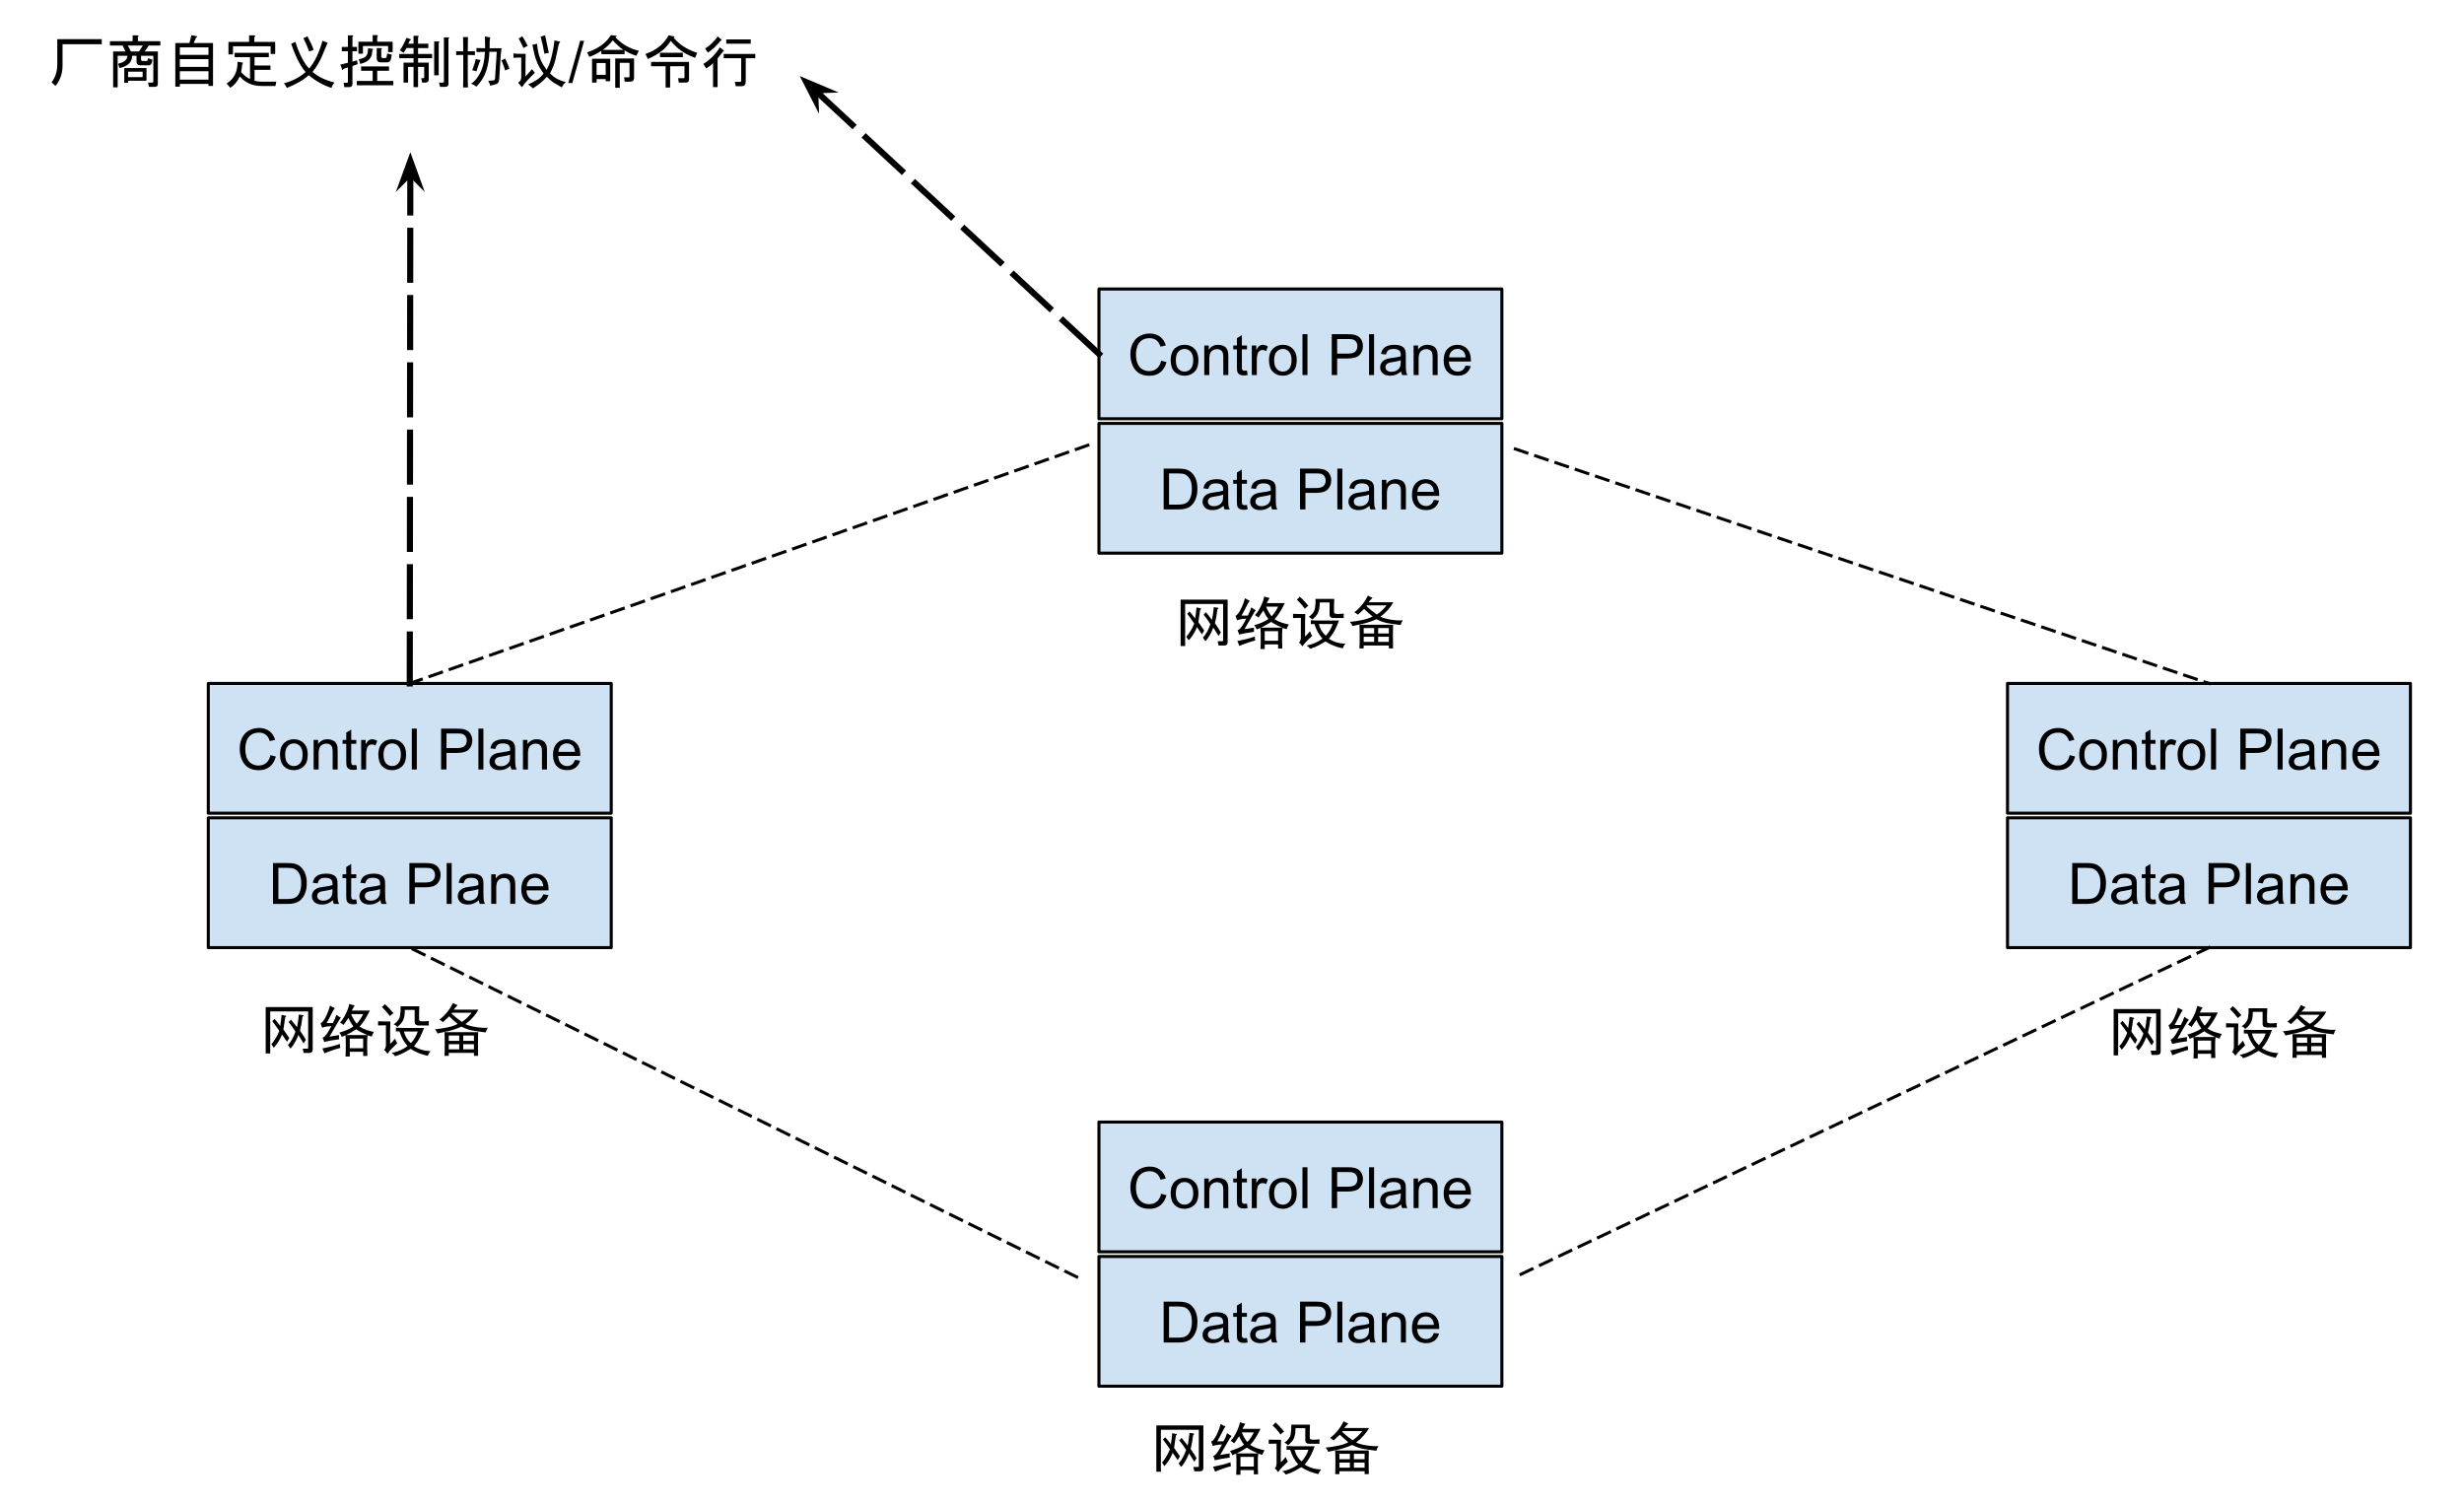 <svg xmlns="http://www.w3.org/2000/svg" xmlns:xlink="http://www.w3.org/1999/xlink" fill="none" stroke="none" stroke-linecap="square" stroke-miterlimit="10" version="1.1" viewBox="0 0 805.654 492.06"><clipPath id="p.0"><path d="m0 0l805.654 0l0 492.06l-805.654 0l0 -492.06z" clip-rule="nonzero"/></clipPath><g clip-path="url(#p.0)"><path fill="#000" fill-opacity="0" fill-rule="evenodd" d="m0 0l805.654 0l0 492.06l-805.654 0z"/><path fill="#cfe2f3" fill-rule="evenodd" d="m68.105 267.415l131.748 0l0 42.425l-131.748 0z"/><path fill-rule="evenodd" stroke="#000" stroke-linecap="butt" stroke-linejoin="round" stroke-width="1" d="m68.105 267.415l131.748 0l0 42.425l-131.748 0z"/><path fill="#000" fill-rule="nonzero" d="m89.263 295.547l0 -13.359l4.609 0q1.547 0 2.375 0.203q1.141 0.25 1.953 0.953q1.062 0.891 1.578 2.281q0.531 1.391 0.531 3.172q0 1.516 -0.359 2.703q-0.359 1.172 -0.922 1.938q-0.547 0.766 -1.203 1.219q-0.656 0.438 -1.594 0.672q-0.938 0.219 -2.141 0.219l-4.828 0zm1.766 -1.578l2.859 0q1.312 0 2.062 -0.234q0.75 -0.25 1.203 -0.703q0.625 -0.625 0.969 -1.688q0.359 -1.062 0.359 -2.578q0 -2.094 -0.688 -3.219q-0.688 -1.125 -1.672 -1.5q-0.703 -0.281 -2.281 -0.281l-2.812 0l0 10.203zm17.817 0.391q-0.922 0.766 -1.766 1.094q-0.828 0.312 -1.797 0.312q-1.594 0 -2.453 -0.781q-0.859 -0.781 -0.859 -1.984q0 -0.719 0.328 -1.297q0.328 -0.594 0.844 -0.938q0.531 -0.359 1.188 -0.547q0.469 -0.125 1.453 -0.25q1.984 -0.234 2.922 -0.562q0.016 -0.344 0.016 -0.422q0 -1.0 -0.469 -1.422q-0.625 -0.547 -1.875 -0.547q-1.156 0 -1.703 0.406q-0.547 0.406 -0.812 1.422l-1.609 -0.219q0.219 -1.016 0.719 -1.641q0.5 -0.641 1.453 -0.984q0.953 -0.344 2.188 -0.344q1.25 0 2.016 0.297q0.781 0.281 1.141 0.734q0.375 0.438 0.516 1.109q0.078 0.422 0.078 1.516l0 2.188q0 2.281 0.109 2.891q0.109 0.594 0.406 1.156l-1.703 0q-0.266 -0.516 -0.328 -1.188zm-0.141 -3.672q-0.891 0.375 -2.672 0.625q-1.016 0.141 -1.438 0.328q-0.422 0.188 -0.656 0.531q-0.219 0.344 -0.219 0.781q0 0.656 0.5 1.094q0.5 0.438 1.453 0.438q0.938 0 1.672 -0.406q0.75 -0.422 1.094 -1.141q0.266 -0.562 0.266 -1.641l0 -0.609zm7.782 3.391l0.234 1.453q-0.688 0.141 -1.234 0.141q-0.891 0 -1.391 -0.281q-0.484 -0.281 -0.688 -0.734q-0.203 -0.469 -0.203 -1.938l0 -5.578l-1.203 0l0 -1.266l1.203 0l0 -2.391l1.625 -0.984l0 3.375l1.656 0l0 1.266l-1.656 0l0 5.672q0 0.688 0.078 0.891q0.094 0.203 0.281 0.328q0.203 0.109 0.578 0.109q0.266 0 0.719 -0.062zm7.918 0.281q-0.922 0.766 -1.766 1.094q-0.828 0.312 -1.797 0.312q-1.594 0 -2.453 -0.781q-0.859 -0.781 -0.859 -1.984q0 -0.719 0.328 -1.297q0.328 -0.594 0.844 -0.938q0.531 -0.359 1.188 -0.547q0.469 -0.125 1.453 -0.25q1.984 -0.234 2.922 -0.562q0.016 -0.344 0.016 -0.422q0 -1.0 -0.469 -1.422q-0.625 -0.547 -1.875 -0.547q-1.156 0 -1.703 0.406q-0.547 0.406 -0.812 1.422l-1.609 -0.219q0.219 -1.016 0.719 -1.641q0.5 -0.641 1.453 -0.984q0.953 -0.344 2.188 -0.344q1.25 0 2.016 0.297q0.781 0.281 1.141 0.734q0.375 0.438 0.516 1.109q0.078 0.422 0.078 1.516l0 2.188q0 2.281 0.109 2.891q0.109 0.594 0.406 1.156l-1.703 0q-0.266 -0.516 -0.328 -1.188zm-0.141 -3.672q-0.891 0.375 -2.672 0.625q-1.016 0.141 -1.438 0.328q-0.422 0.188 -0.656 0.531q-0.219 0.344 -0.219 0.781q0 0.656 0.5 1.094q0.5 0.438 1.453 0.438q0.938 0 1.672 -0.406q0.75 -0.422 1.094 -1.141q0.266 -0.562 0.266 -1.641l0 -0.609zm9.59 4.859l0 -13.359l5.047 0q1.328 0 2.031 0.125q0.969 0.172 1.641 0.641q0.672 0.453 1.078 1.281q0.406 0.828 0.406 1.828q0 1.703 -1.094 2.891q-1.078 1.172 -3.922 1.172l-3.422 0l0 5.422l-1.766 0zm1.766 -7.0l3.453 0q1.719 0 2.438 -0.641q0.719 -0.641 0.719 -1.797q0 -0.844 -0.422 -1.438q-0.422 -0.594 -1.125 -0.781q-0.438 -0.125 -1.641 -0.125l-3.422 0l0 4.781zm10.428 7.0l0 -13.359l1.641 0l0 13.359l-1.641 0zm10.504 -1.188q-0.922 0.766 -1.766 1.094q-0.828 0.312 -1.797 0.312q-1.594 0 -2.453 -0.781q-0.859 -0.781 -0.859 -1.984q0 -0.719 0.328 -1.297q0.328 -0.594 0.844 -0.938q0.531 -0.359 1.188 -0.547q0.469 -0.125 1.453 -0.25q1.984 -0.234 2.922 -0.562q0.016 -0.344 0.016 -0.422q0 -1.0 -0.469 -1.422q-0.625 -0.547 -1.875 -0.547q-1.156 0 -1.703 0.406q-0.547 0.406 -0.812 1.422l-1.609 -0.219q0.219 -1.016 0.719 -1.641q0.5 -0.641 1.453 -0.984q0.953 -0.344 2.188 -0.344q1.25 0 2.016 0.297q0.781 0.281 1.141 0.734q0.375 0.438 0.516 1.109q0.078 0.422 0.078 1.516l0 2.188q0 2.281 0.109 2.891q0.109 0.594 0.406 1.156l-1.703 0q-0.266 -0.516 -0.328 -1.188zm-0.141 -3.672q-0.891 0.375 -2.672 0.625q-1.016 0.141 -1.438 0.328q-0.422 0.188 -0.656 0.531q-0.219 0.344 -0.219 0.781q0 0.656 0.5 1.094q0.5 0.438 1.453 0.438q0.938 0 1.672 -0.406q0.75 -0.422 1.094 -1.141q0.266 -0.562 0.266 -1.641l0 -0.609zm4.204 4.859l0 -9.672l1.469 0l0 1.375q1.062 -1.594 3.078 -1.594q0.875 0 1.609 0.312q0.734 0.312 1.094 0.828q0.375 0.5 0.516 1.203q0.094 0.453 0.094 1.594l0 5.953l-1.641 0l0 -5.891q0 -1.0 -0.203 -1.484q-0.188 -0.5 -0.672 -0.797q-0.484 -0.297 -1.141 -0.297q-1.047 0 -1.812 0.672q-0.75 0.656 -0.75 2.516l0 5.281l-1.641 0zm17.001 -3.109l1.688 0.203q-0.406 1.484 -1.484 2.312q-1.078 0.812 -2.766 0.812q-2.125 0 -3.375 -1.297q-1.234 -1.312 -1.234 -3.672q0 -2.453 1.25 -3.797q1.266 -1.344 3.266 -1.344q1.938 0 3.156 1.328q1.234 1.312 1.234 3.703q0 0.156 0 0.438l-7.219 0q0.094 1.594 0.906 2.453q0.812 0.844 2.016 0.844q0.906 0 1.547 -0.469q0.641 -0.484 1.016 -1.516zm-5.391 -2.656l5.406 0q-0.109 -1.219 -0.625 -1.828q-0.781 -0.953 -2.031 -0.953q-1.125 0 -1.906 0.766q-0.766 0.75 -0.844 2.016z"/><path fill="#cfe2f3" fill-rule="evenodd" d="m68.105 223.47l131.748 0l0 42.425l-131.748 0z"/><path fill-rule="evenodd" stroke="#000" stroke-linecap="butt" stroke-linejoin="round" stroke-width="1" d="m68.105 223.47l131.748 0l0 42.425l-131.748 0z"/><path fill="#000" fill-rule="nonzero" d="m88.428 246.915l1.766 0.453q-0.562 2.172 -2.0 3.328q-1.438 1.141 -3.531 1.141q-2.156 0 -3.516 -0.875q-1.344 -0.891 -2.062 -2.547q-0.703 -1.672 -0.703 -3.594q0 -2.078 0.797 -3.625q0.797 -1.562 2.266 -2.359q1.484 -0.812 3.25 -0.812q2.0 0 3.359 1.016q1.375 1.016 1.906 2.875l-1.734 0.406q-0.469 -1.453 -1.359 -2.109q-0.875 -0.672 -2.203 -0.672q-1.547 0 -2.578 0.734q-1.031 0.734 -1.453 1.984q-0.422 1.234 -0.422 2.562q0 1.703 0.5 2.969q0.5 1.266 1.547 1.906q1.047 0.625 2.266 0.625q1.484 0 2.516 -0.859q1.031 -0.859 1.391 -2.547zm3.129 -0.156q0 -2.688 1.484 -3.969q1.25 -1.078 3.047 -1.078q2.0 0 3.266 1.312q1.266 1.297 1.266 3.609q0 1.859 -0.562 2.938q-0.562 1.062 -1.641 1.656q-1.062 0.594 -2.328 0.594q-2.031 0 -3.281 -1.297q-1.25 -1.312 -1.25 -3.766zm1.688 0q0 1.859 0.797 2.797q0.812 0.922 2.047 0.922q1.219 0 2.031 -0.922q0.812 -0.938 0.812 -2.844q0 -1.797 -0.812 -2.719q-0.812 -0.922 -2.031 -0.922q-1.234 0 -2.047 0.922q-0.797 0.906 -0.797 2.766zm9.298 4.844l0 -9.672l1.469 0l0 1.375q1.062 -1.594 3.078 -1.594q0.875 0 1.609 0.312q0.734 0.312 1.094 0.828q0.375 0.5 0.516 1.203q0.094 0.453 0.094 1.594l0 5.953l-1.641 0l0 -5.891q0 -1.0 -0.203 -1.484q-0.188 -0.5 -0.672 -0.797q-0.484 -0.297 -1.141 -0.297q-1.047 0 -1.812 0.672q-0.75 0.656 -0.75 2.516l0 5.281l-1.641 0zm13.954 -1.469l0.234 1.453q-0.688 0.141 -1.234 0.141q-0.891 0 -1.391 -0.281q-0.484 -0.281 -0.688 -0.734q-0.203 -0.469 -0.203 -1.938l0 -5.578l-1.203 0l0 -1.266l1.203 0l0 -2.391l1.625 -0.984l0 3.375l1.656 0l0 1.266l-1.656 0l0 5.672q0 0.688 0.078 0.891q0.094 0.203 0.281 0.328q0.203 0.109 0.578 0.109q0.266 0 0.719 -0.062zm1.59 1.469l0 -9.672l1.469 0l0 1.469q0.562 -1.031 1.031 -1.359q0.484 -0.328 1.062 -0.328q0.828 0 1.688 0.531l-0.562 1.516q-0.609 -0.359 -1.203 -0.359q-0.547 0 -0.969 0.328q-0.422 0.328 -0.609 0.891q-0.281 0.875 -0.281 1.922l0 5.062l-1.625 0zm5.619 -4.844q0 -2.688 1.484 -3.969q1.25 -1.078 3.047 -1.078q2.0 0 3.266 1.312q1.266 1.297 1.266 3.609q0 1.859 -0.562 2.938q-0.562 1.062 -1.641 1.656q-1.062 0.594 -2.328 0.594q-2.031 0 -3.281 -1.297q-1.25 -1.312 -1.25 -3.766zm1.688 0q0 1.859 0.797 2.797q0.812 0.922 2.047 0.922q1.219 0 2.031 -0.922q0.812 -0.938 0.812 -2.844q0 -1.797 -0.812 -2.719q-0.812 -0.922 -2.031 -0.922q-1.234 0 -2.047 0.922q-0.797 0.906 -0.797 2.766zm9.251 4.844l0 -13.359l1.641 0l0 13.359l-1.641 0zm9.578 0l0 -13.359l5.047 0q1.328 0 2.031 0.125q0.969 0.172 1.641 0.641q0.672 0.453 1.078 1.281q0.406 0.828 0.406 1.828q0 1.703 -1.094 2.891q-1.078 1.172 -3.922 1.172l-3.422 0l0 5.422l-1.766 0zm1.766 -7.0l3.453 0q1.719 0 2.438 -0.641q0.719 -0.641 0.719 -1.797q0 -0.844 -0.422 -1.438q-0.422 -0.594 -1.125 -0.781q-0.438 -0.125 -1.641 -0.125l-3.422 0l0 4.781zm10.428 7.0l0 -13.359l1.641 0l0 13.359l-1.641 0zm10.504 -1.188q-0.922 0.766 -1.766 1.094q-0.828 0.312 -1.797 0.312q-1.594 0 -2.453 -0.781q-0.859 -0.781 -0.859 -1.984q0 -0.719 0.328 -1.297q0.328 -0.594 0.844 -0.938q0.531 -0.359 1.188 -0.547q0.469 -0.125 1.453 -0.25q1.984 -0.234 2.922 -0.562q0.016 -0.344 0.016 -0.422q0 -1.0 -0.469 -1.422q-0.625 -0.547 -1.875 -0.547q-1.156 0 -1.703 0.406q-0.547 0.406 -0.812 1.422l-1.609 -0.219q0.219 -1.016 0.719 -1.641q0.5 -0.641 1.453 -0.984q0.953 -0.344 2.188 -0.344q1.25 0 2.016 0.297q0.781 0.281 1.141 0.734q0.375 0.438 0.516 1.109q0.078 0.422 0.078 1.516l0 2.188q0 2.281 0.109 2.891q0.109 0.594 0.406 1.156l-1.703 0q-0.266 -0.516 -0.328 -1.188zm-0.141 -3.672q-0.891 0.375 -2.672 0.625q-1.016 0.141 -1.438 0.328q-0.422 0.188 -0.656 0.531q-0.219 0.344 -0.219 0.781q0 0.656 0.5 1.094q0.5 0.438 1.453 0.438q0.938 0 1.672 -0.406q0.75 -0.422 1.094 -1.141q0.266 -0.562 0.266 -1.641l0 -0.609zm4.204 4.859l0 -9.672l1.469 0l0 1.375q1.062 -1.594 3.078 -1.594q0.875 0 1.609 0.312q0.734 0.312 1.094 0.828q0.375 0.5 0.516 1.203q0.094 0.453 0.094 1.594l0 5.953l-1.641 0l0 -5.891q0 -1.0 -0.203 -1.484q-0.188 -0.5 -0.672 -0.797q-0.484 -0.297 -1.141 -0.297q-1.047 0 -1.812 0.672q-0.75 0.656 -0.75 2.516l0 5.281l-1.641 0zm17.001 -3.109l1.688 0.203q-0.406 1.484 -1.484 2.312q-1.078 0.812 -2.766 0.812q-2.125 0 -3.375 -1.297q-1.234 -1.312 -1.234 -3.672q0 -2.453 1.25 -3.797q1.266 -1.344 3.266 -1.344q1.938 0 3.156 1.328q1.234 1.312 1.234 3.703q0 0.156 0 0.438l-7.219 0q0.094 1.594 0.906 2.453q0.812 0.844 2.016 0.844q0.906 0 1.547 -0.469q0.641 -0.484 1.016 -1.516zm-5.391 -2.656l5.406 0q-0.109 -1.219 -0.625 -1.828q-0.781 -0.953 -2.031 -0.953q-1.125 0 -1.906 0.766q-0.766 0.75 -0.844 2.016z"/><path fill="#cfe2f3" fill-rule="evenodd" d="m359.323 138.441l131.748 0l0 42.425l-131.748 0z"/><path fill-rule="evenodd" stroke="#000" stroke-linecap="butt" stroke-linejoin="round" stroke-width="1" d="m359.323 138.441l131.748 0l0 42.425l-131.748 0z"/><path fill="#000" fill-rule="nonzero" d="m380.481 166.574l0 -13.359l4.609 0q1.547 0 2.375 0.203q1.141 0.25 1.953 0.953q1.062 0.891 1.578 2.281q0.531 1.391 0.531 3.172q0 1.516 -0.359 2.703q-0.359 1.172 -0.922 1.938q-0.547 0.766 -1.203 1.219q-0.656 0.438 -1.594 0.672q-0.938 0.219 -2.141 0.219l-4.828 0zm1.766 -1.578l2.859 0q1.312 0 2.062 -0.234q0.75 -0.25 1.203 -0.703q0.625 -0.625 0.969 -1.688q0.359 -1.062 0.359 -2.578q0 -2.094 -0.688 -3.219q-0.688 -1.125 -1.672 -1.5q-0.703 -0.281 -2.281 -0.281l-2.812 0l0 10.203zm17.817 0.391q-0.922 0.766 -1.766 1.094q-0.828 0.312 -1.797 0.312q-1.594 0 -2.453 -0.781q-0.859 -0.781 -0.859 -1.984q0 -0.719 0.328 -1.297q0.328 -0.594 0.844 -0.938q0.531 -0.359 1.188 -0.547q0.469 -0.125 1.453 -0.25q1.984 -0.234 2.922 -0.562q0.016 -0.344 0.016 -0.422q0 -1.0 -0.469 -1.422q-0.625 -0.547 -1.875 -0.547q-1.156 0 -1.703 0.406q-0.547 0.406 -0.812 1.422l-1.609 -0.219q0.219 -1.016 0.719 -1.641q0.5 -0.641 1.453 -0.984q0.953 -0.344 2.188 -0.344q1.25 0 2.016 0.297q0.781 0.281 1.141 0.734q0.375 0.438 0.516 1.109q0.078 0.422 0.078 1.516l0 2.188q0 2.281 0.109 2.891q0.109 0.594 0.406 1.156l-1.703 0q-0.266 -0.516 -0.328 -1.188zm-0.141 -3.672q-0.891 0.375 -2.672 0.625q-1.016 0.141 -1.438 0.328q-0.422 0.188 -0.656 0.531q-0.219 0.344 -0.219 0.781q0 0.656 0.5 1.094q0.5 0.438 1.453 0.438q0.938 0 1.672 -0.406q0.75 -0.422 1.094 -1.141q0.266 -0.562 0.266 -1.641l0 -0.609zm7.782 3.391l0.234 1.453q-0.688 0.141 -1.234 0.141q-0.891 0 -1.391 -0.281q-0.484 -0.281 -0.688 -0.734q-0.203 -0.469 -0.203 -1.938l0 -5.578l-1.203 0l0 -1.266l1.203 0l0 -2.391l1.625 -0.984l0 3.375l1.656 0l0 1.266l-1.656 0l0 5.672q0 0.688 0.078 0.891q0.094 0.203 0.281 0.328q0.203 0.109 0.578 0.109q0.266 0 0.719 -0.062zm7.918 0.281q-0.922 0.766 -1.766 1.094q-0.828 0.312 -1.797 0.312q-1.594 0 -2.453 -0.781q-0.859 -0.781 -0.859 -1.984q0 -0.719 0.328 -1.297q0.328 -0.594 0.844 -0.938q0.531 -0.359 1.188 -0.547q0.469 -0.125 1.453 -0.25q1.984 -0.234 2.922 -0.562q0.016 -0.344 0.016 -0.422q0 -1.0 -0.469 -1.422q-0.625 -0.547 -1.875 -0.547q-1.156 0 -1.703 0.406q-0.547 0.406 -0.812 1.422l-1.609 -0.219q0.219 -1.016 0.719 -1.641q0.5 -0.641 1.453 -0.984q0.953 -0.344 2.188 -0.344q1.25 0 2.016 0.297q0.781 0.281 1.141 0.734q0.375 0.438 0.516 1.109q0.078 0.422 0.078 1.516l0 2.188q0 2.281 0.109 2.891q0.109 0.594 0.406 1.156l-1.703 0q-0.266 -0.516 -0.328 -1.188zm-0.141 -3.672q-0.891 0.375 -2.672 0.625q-1.016 0.141 -1.438 0.328q-0.422 0.188 -0.656 0.531q-0.219 0.344 -0.219 0.781q0 0.656 0.5 1.094q0.5 0.438 1.453 0.438q0.938 0 1.672 -0.406q0.75 -0.422 1.094 -1.141q0.266 -0.562 0.266 -1.641l0 -0.609zm9.59 4.859l0 -13.359l5.047 0q1.328 0 2.031 0.125q0.969 0.172 1.641 0.641q0.672 0.453 1.078 1.281q0.406 0.828 0.406 1.828q0 1.703 -1.094 2.891q-1.078 1.172 -3.922 1.172l-3.422 0l0 5.422l-1.766 0zm1.766 -7.0l3.453 0q1.719 0 2.438 -0.641q0.719 -0.641 0.719 -1.797q0 -0.844 -0.422 -1.438q-0.422 -0.594 -1.125 -0.781q-0.438 -0.125 -1.641 -0.125l-3.422 0l0 4.781zm10.428 7.0l0 -13.359l1.641 0l0 13.359l-1.641 0zm10.504 -1.188q-0.922 0.766 -1.766 1.094q-0.828 0.312 -1.797 0.312q-1.594 0 -2.453 -0.781q-0.859 -0.781 -0.859 -1.984q0 -0.719 0.328 -1.297q0.328 -0.594 0.844 -0.938q0.531 -0.359 1.188 -0.547q0.469 -0.125 1.453 -0.25q1.984 -0.234 2.922 -0.562q0.016 -0.344 0.016 -0.422q0 -1.0 -0.469 -1.422q-0.625 -0.547 -1.875 -0.547q-1.156 0 -1.703 0.406q-0.547 0.406 -0.812 1.422l-1.609 -0.219q0.219 -1.016 0.719 -1.641q0.5 -0.641 1.453 -0.984q0.953 -0.344 2.188 -0.344q1.25 0 2.016 0.297q0.781 0.281 1.141 0.734q0.375 0.438 0.516 1.109q0.078 0.422 0.078 1.516l0 2.188q0 2.281 0.109 2.891q0.109 0.594 0.406 1.156l-1.703 0q-0.266 -0.516 -0.328 -1.188zm-0.141 -3.672q-0.891 0.375 -2.672 0.625q-1.016 0.141 -1.438 0.328q-0.422 0.188 -0.656 0.531q-0.219 0.344 -0.219 0.781q0 0.656 0.5 1.094q0.5 0.438 1.453 0.438q0.938 0 1.672 -0.406q0.75 -0.422 1.094 -1.141q0.266 -0.562 0.266 -1.641l0 -0.609zm4.204 4.859l0 -9.672l1.469 0l0 1.375q1.062 -1.594 3.078 -1.594q0.875 0 1.609 0.312q0.734 0.312 1.094 0.828q0.375 0.5 0.516 1.203q0.094 0.453 0.094 1.594l0 5.953l-1.641 0l0 -5.891q0 -1.0 -0.203 -1.484q-0.188 -0.5 -0.672 -0.797q-0.484 -0.297 -1.141 -0.297q-1.047 0 -1.812 0.672q-0.75 0.656 -0.75 2.516l0 5.281l-1.641 0zm17.001 -3.109l1.688 0.203q-0.406 1.484 -1.484 2.312q-1.078 0.812 -2.766 0.812q-2.125 0 -3.375 -1.297q-1.234 -1.312 -1.234 -3.672q0 -2.453 1.25 -3.797q1.266 -1.344 3.266 -1.344q1.938 0 3.156 1.328q1.234 1.312 1.234 3.703q0 0.156 0 0.438l-7.219 0q0.094 1.594 0.906 2.453q0.812 0.844 2.016 0.844q0.906 0 1.547 -0.469q0.641 -0.484 1.016 -1.516zm-5.391 -2.656l5.406 0q-0.109 -1.219 -0.625 -1.828q-0.781 -0.953 -2.031 -0.953q-1.125 0 -1.906 0.766q-0.766 0.75 -0.844 2.016z"/><path fill="#cfe2f3" fill-rule="evenodd" d="m359.323 94.496l131.748 0l0 42.425l-131.748 0z"/><path fill-rule="evenodd" stroke="#000" stroke-linecap="butt" stroke-linejoin="round" stroke-width="1" d="m359.323 94.496l131.748 0l0 42.425l-131.748 0z"/><path fill="#000" fill-rule="nonzero" d="m379.646 117.941l1.766 0.453q-0.562 2.172 -2.0 3.328q-1.438 1.141 -3.531 1.141q-2.156 0 -3.516 -0.875q-1.344 -0.891 -2.062 -2.547q-0.703 -1.672 -0.703 -3.594q0 -2.078 0.797 -3.625q0.797 -1.562 2.266 -2.359q1.484 -0.812 3.25 -0.812q2.0 0 3.359 1.016q1.375 1.016 1.906 2.875l-1.734 0.406q-0.469 -1.453 -1.359 -2.109q-0.875 -0.672 -2.203 -0.672q-1.547 0 -2.578 0.734q-1.031 0.734 -1.453 1.984q-0.422 1.234 -0.422 2.562q0 1.703 0.5 2.969q0.5 1.266 1.547 1.906q1.047 0.625 2.266 0.625q1.484 0 2.516 -0.859q1.031 -0.859 1.391 -2.547zm3.129 -0.156q0 -2.688 1.484 -3.969q1.25 -1.078 3.047 -1.078q2.0 0 3.266 1.312q1.266 1.297 1.266 3.609q0 1.859 -0.562 2.938q-0.562 1.062 -1.641 1.656q-1.062 0.594 -2.328 0.594q-2.031 0 -3.281 -1.297q-1.25 -1.312 -1.25 -3.766zm1.688 0q0 1.859 0.797 2.797q0.812 0.922 2.047 0.922q1.219 0 2.031 -0.922q0.812 -0.938 0.812 -2.844q0 -1.797 -0.812 -2.719q-0.812 -0.922 -2.031 -0.922q-1.234 0 -2.047 0.922q-0.797 0.906 -0.797 2.766zm9.298 4.844l0 -9.672l1.469 0l0 1.375q1.062 -1.594 3.078 -1.594q0.875 0 1.609 0.312q0.734 0.312 1.094 0.828q0.375 0.5 0.516 1.203q0.094 0.453 0.094 1.594l0 5.953l-1.641 0l0 -5.891q0 -1.0 -0.203 -1.484q-0.188 -0.5 -0.672 -0.797q-0.484 -0.297 -1.141 -0.297q-1.047 0 -1.812 0.672q-0.75 0.656 -0.75 2.516l0 5.281l-1.641 0zm13.954 -1.469l0.234 1.453q-0.688 0.141 -1.234 0.141q-0.891 0 -1.391 -0.281q-0.484 -0.281 -0.688 -0.734q-0.203 -0.469 -0.203 -1.938l0 -5.578l-1.203 0l0 -1.266l1.203 0l0 -2.391l1.625 -0.984l0 3.375l1.656 0l0 1.266l-1.656 0l0 5.672q0 0.688 0.078 0.891q0.094 0.203 0.281 0.328q0.203 0.109 0.578 0.109q0.266 0 0.719 -0.062zm1.59 1.469l0 -9.672l1.469 0l0 1.469q0.562 -1.031 1.031 -1.359q0.484 -0.328 1.062 -0.328q0.828 0 1.688 0.531l-0.562 1.516q-0.609 -0.359 -1.203 -0.359q-0.547 0 -0.969 0.328q-0.422 0.328 -0.609 0.891q-0.281 0.875 -0.281 1.922l0 5.062l-1.625 0zm5.619 -4.844q0 -2.688 1.484 -3.969q1.25 -1.078 3.047 -1.078q2.0 0 3.266 1.312q1.266 1.297 1.266 3.609q0 1.859 -0.562 2.938q-0.562 1.062 -1.641 1.656q-1.062 0.594 -2.328 0.594q-2.031 0 -3.281 -1.297q-1.25 -1.312 -1.25 -3.766zm1.688 0q0 1.859 0.797 2.797q0.812 0.922 2.047 0.922q1.219 0 2.031 -0.922q0.812 -0.938 0.812 -2.844q0 -1.797 -0.812 -2.719q-0.812 -0.922 -2.031 -0.922q-1.234 0 -2.047 0.922q-0.797 0.906 -0.797 2.766zm9.251 4.844l0 -13.359l1.641 0l0 13.359l-1.641 0zm9.578 0l0 -13.359l5.047 0q1.328 0 2.031 0.125q0.969 0.172 1.641 0.641q0.672 0.453 1.078 1.281q0.406 0.828 0.406 1.828q0 1.703 -1.094 2.891q-1.078 1.172 -3.922 1.172l-3.422 0l0 5.422l-1.766 0zm1.766 -7.0l3.453 0q1.719 0 2.438 -0.641q0.719 -0.641 0.719 -1.797q0 -0.844 -0.422 -1.438q-0.422 -0.594 -1.125 -0.781q-0.438 -0.125 -1.641 -0.125l-3.422 0l0 4.781zm10.428 7.0l0 -13.359l1.641 0l0 13.359l-1.641 0zm10.504 -1.188q-0.922 0.766 -1.766 1.094q-0.828 0.312 -1.797 0.312q-1.594 0 -2.453 -0.781q-0.859 -0.781 -0.859 -1.984q0 -0.719 0.328 -1.297q0.328 -0.594 0.844 -0.938q0.531 -0.359 1.188 -0.547q0.469 -0.125 1.453 -0.25q1.984 -0.234 2.922 -0.562q0.016 -0.344 0.016 -0.422q0 -1.0 -0.469 -1.422q-0.625 -0.547 -1.875 -0.547q-1.156 0 -1.703 0.406q-0.547 0.406 -0.812 1.422l-1.609 -0.219q0.219 -1.016 0.719 -1.641q0.5 -0.641 1.453 -0.984q0.953 -0.344 2.188 -0.344q1.25 0 2.016 0.297q0.781 0.281 1.141 0.734q0.375 0.438 0.516 1.109q0.078 0.422 0.078 1.516l0 2.188q0 2.281 0.109 2.891q0.109 0.594 0.406 1.156l-1.703 0q-0.266 -0.516 -0.328 -1.188zm-0.141 -3.672q-0.891 0.375 -2.672 0.625q-1.016 0.141 -1.438 0.328q-0.422 0.188 -0.656 0.531q-0.219 0.344 -0.219 0.781q0 0.656 0.5 1.094q0.5 0.438 1.453 0.438q0.938 0 1.672 -0.406q0.75 -0.422 1.094 -1.141q0.266 -0.562 0.266 -1.641l0 -0.609zm4.204 4.859l0 -9.672l1.469 0l0 1.375q1.062 -1.594 3.078 -1.594q0.875 0 1.609 0.312q0.734 0.312 1.094 0.828q0.375 0.5 0.516 1.203q0.094 0.453 0.094 1.594l0 5.953l-1.641 0l0 -5.891q0 -1.0 -0.203 -1.484q-0.188 -0.5 -0.672 -0.797q-0.484 -0.297 -1.141 -0.297q-1.047 0 -1.812 0.672q-0.75 0.656 -0.75 2.516l0 5.281l-1.641 0zm17.001 -3.109l1.688 0.203q-0.406 1.484 -1.484 2.312q-1.078 0.812 -2.766 0.812q-2.125 0 -3.375 -1.297q-1.234 -1.312 -1.234 -3.672q0 -2.453 1.25 -3.797q1.266 -1.344 3.266 -1.344q1.938 0 3.156 1.328q1.234 1.312 1.234 3.703q0 0.156 0 0.438l-7.219 0q0.094 1.594 0.906 2.453q0.812 0.844 2.016 0.844q0.906 0 1.547 -0.469q0.641 -0.484 1.016 -1.516zm-5.391 -2.656l5.406 0q-0.109 -1.219 -0.625 -1.828q-0.781 -0.953 -2.031 -0.953q-1.125 0 -1.906 0.766q-0.766 0.75 -0.844 2.016z"/><path fill="#cfe2f3" fill-rule="evenodd" d="m656.396 267.415l131.748 0l0 42.425l-131.748 0z"/><path fill-rule="evenodd" stroke="#000" stroke-linecap="butt" stroke-linejoin="round" stroke-width="1" d="m656.396 267.415l131.748 0l0 42.425l-131.748 0z"/><path fill="#000" fill-rule="nonzero" d="m677.555 295.547l0 -13.359l4.609 0q1.547 0 2.375 0.203q1.141 0.25 1.953 0.953q1.062 0.891 1.578 2.281q0.531 1.391 0.531 3.172q0 1.516 -0.359 2.703q-0.359 1.172 -0.922 1.938q-0.547 0.766 -1.203 1.219q-0.656 0.438 -1.594 0.672q-0.938 0.219 -2.141 0.219l-4.828 0zm1.766 -1.578l2.859 0q1.312 0 2.062 -0.234q0.75 -0.25 1.203 -0.703q0.625 -0.625 0.969 -1.688q0.359 -1.062 0.359 -2.578q0 -2.094 -0.688 -3.219q-0.688 -1.125 -1.672 -1.5q-0.703 -0.281 -2.281 -0.281l-2.812 0l0 10.203zm17.817 0.391q-0.922 0.766 -1.766 1.094q-0.828 0.312 -1.797 0.312q-1.594 0 -2.453 -0.781q-0.859 -0.781 -0.859 -1.984q0 -0.719 0.328 -1.297q0.328 -0.594 0.844 -0.938q0.531 -0.359 1.188 -0.547q0.469 -0.125 1.453 -0.25q1.984 -0.234 2.922 -0.562q0.016 -0.344 0.016 -0.422q0 -1.0 -0.469 -1.422q-0.625 -0.547 -1.875 -0.547q-1.156 0 -1.703 0.406q-0.547 0.406 -0.812 1.422l-1.609 -0.219q0.219 -1.016 0.719 -1.641q0.5 -0.641 1.453 -0.984q0.953 -0.344 2.188 -0.344q1.25 0 2.016 0.297q0.781 0.281 1.141 0.734q0.375 0.438 0.516 1.109q0.078 0.422 0.078 1.516l0 2.188q0 2.281 0.109 2.891q0.109 0.594 0.406 1.156l-1.703 0q-0.266 -0.516 -0.328 -1.188zm-0.141 -3.672q-0.891 0.375 -2.672 0.625q-1.016 0.141 -1.438 0.328q-0.422 0.188 -0.656 0.531q-0.219 0.344 -0.219 0.781q0 0.656 0.5 1.094q0.5 0.438 1.453 0.438q0.938 0 1.672 -0.406q0.75 -0.422 1.094 -1.141q0.266 -0.562 0.266 -1.641l0 -0.609zm7.782 3.391l0.234 1.453q-0.688 0.141 -1.234 0.141q-0.891 0 -1.391 -0.281q-0.484 -0.281 -0.688 -0.734q-0.203 -0.469 -0.203 -1.938l0 -5.578l-1.203 0l0 -1.266l1.203 0l0 -2.391l1.625 -0.984l0 3.375l1.656 0l0 1.266l-1.656 0l0 5.672q0 0.688 0.078 0.891q0.094 0.203 0.281 0.328q0.203 0.109 0.578 0.109q0.266 0 0.719 -0.062zm7.918 0.281q-0.922 0.766 -1.766 1.094q-0.828 0.312 -1.797 0.312q-1.594 0 -2.453 -0.781q-0.859 -0.781 -0.859 -1.984q0 -0.719 0.328 -1.297q0.328 -0.594 0.844 -0.938q0.531 -0.359 1.188 -0.547q0.469 -0.125 1.453 -0.25q1.984 -0.234 2.922 -0.562q0.016 -0.344 0.016 -0.422q0 -1.0 -0.469 -1.422q-0.625 -0.547 -1.875 -0.547q-1.156 0 -1.703 0.406q-0.547 0.406 -0.812 1.422l-1.609 -0.219q0.219 -1.016 0.719 -1.641q0.5 -0.641 1.453 -0.984q0.953 -0.344 2.188 -0.344q1.25 0 2.016 0.297q0.781 0.281 1.141 0.734q0.375 0.438 0.516 1.109q0.078 0.422 0.078 1.516l0 2.188q0 2.281 0.109 2.891q0.109 0.594 0.406 1.156l-1.703 0q-0.266 -0.516 -0.328 -1.188zm-0.141 -3.672q-0.891 0.375 -2.672 0.625q-1.016 0.141 -1.438 0.328q-0.422 0.188 -0.656 0.531q-0.219 0.344 -0.219 0.781q0 0.656 0.5 1.094q0.5 0.438 1.453 0.438q0.938 0 1.672 -0.406q0.75 -0.422 1.094 -1.141q0.266 -0.562 0.266 -1.641l0 -0.609zm9.59 4.859l0 -13.359l5.047 0q1.328 0 2.031 0.125q0.969 0.172 1.641 0.641q0.672 0.453 1.078 1.281q0.406 0.828 0.406 1.828q0 1.703 -1.094 2.891q-1.078 1.172 -3.922 1.172l-3.422 0l0 5.422l-1.766 0zm1.766 -7.0l3.453 0q1.719 0 2.438 -0.641q0.719 -0.641 0.719 -1.797q0 -0.844 -0.422 -1.438q-0.422 -0.594 -1.125 -0.781q-0.438 -0.125 -1.641 -0.125l-3.422 0l0 4.781zm10.428 7.0l0 -13.359l1.641 0l0 13.359l-1.641 0zm10.504 -1.188q-0.922 0.766 -1.766 1.094q-0.828 0.312 -1.797 0.312q-1.594 0 -2.453 -0.781q-0.859 -0.781 -0.859 -1.984q0 -0.719 0.328 -1.297q0.328 -0.594 0.844 -0.938q0.531 -0.359 1.188 -0.547q0.469 -0.125 1.453 -0.25q1.984 -0.234 2.922 -0.562q0.016 -0.344 0.016 -0.422q0 -1.0 -0.469 -1.422q-0.625 -0.547 -1.875 -0.547q-1.156 0 -1.703 0.406q-0.547 0.406 -0.812 1.422l-1.609 -0.219q0.219 -1.016 0.719 -1.641q0.5 -0.641 1.453 -0.984q0.953 -0.344 2.188 -0.344q1.25 0 2.016 0.297q0.781 0.281 1.141 0.734q0.375 0.438 0.516 1.109q0.078 0.422 0.078 1.516l0 2.188q0 2.281 0.109 2.891q0.109 0.594 0.406 1.156l-1.703 0q-0.266 -0.516 -0.328 -1.188zm-0.141 -3.672q-0.891 0.375 -2.672 0.625q-1.016 0.141 -1.438 0.328q-0.422 0.188 -0.656 0.531q-0.219 0.344 -0.219 0.781q0 0.656 0.5 1.094q0.5 0.438 1.453 0.438q0.938 0 1.672 -0.406q0.75 -0.422 1.094 -1.141q0.266 -0.562 0.266 -1.641l0 -0.609zm4.204 4.859l0 -9.672l1.469 0l0 1.375q1.062 -1.594 3.078 -1.594q0.875 0 1.609 0.312q0.734 0.312 1.094 0.828q0.375 0.5 0.516 1.203q0.094 0.453 0.094 1.594l0 5.953l-1.641 0l0 -5.891q0 -1.0 -0.203 -1.484q-0.188 -0.5 -0.672 -0.797q-0.484 -0.297 -1.141 -0.297q-1.047 0 -1.812 0.672q-0.75 0.656 -0.75 2.516l0 5.281l-1.641 0zm17.001 -3.109l1.688 0.203q-0.406 1.484 -1.484 2.312q-1.078 0.812 -2.766 0.812q-2.125 0 -3.375 -1.297q-1.234 -1.312 -1.234 -3.672q0 -2.453 1.25 -3.797q1.266 -1.344 3.266 -1.344q1.938 0 3.156 1.328q1.234 1.312 1.234 3.703q0 0.156 0 0.438l-7.219 0q0.094 1.594 0.906 2.453q0.812 0.844 2.016 0.844q0.906 0 1.547 -0.469q0.641 -0.484 1.016 -1.516zm-5.391 -2.656l5.406 0q-0.109 -1.219 -0.625 -1.828q-0.781 -0.953 -2.031 -0.953q-1.125 0 -1.906 0.766q-0.766 0.75 -0.844 2.016z"/><path fill="#cfe2f3" fill-rule="evenodd" d="m656.396 223.47l131.748 0l0 42.425l-131.748 0z"/><path fill-rule="evenodd" stroke="#000" stroke-linecap="butt" stroke-linejoin="round" stroke-width="1" d="m656.396 223.47l131.748 0l0 42.425l-131.748 0z"/><path fill="#000" fill-rule="nonzero" d="m676.719 246.915l1.766 0.453q-0.562 2.172 -2.0 3.328q-1.438 1.141 -3.531 1.141q-2.156 0 -3.516 -0.875q-1.344 -0.891 -2.062 -2.547q-0.703 -1.672 -0.703 -3.594q0 -2.078 0.797 -3.625q0.797 -1.562 2.266 -2.359q1.484 -0.812 3.25 -0.812q2.0 0 3.359 1.016q1.375 1.016 1.906 2.875l-1.734 0.406q-0.469 -1.453 -1.359 -2.109q-0.875 -0.672 -2.203 -0.672q-1.547 0 -2.578 0.734q-1.031 0.734 -1.453 1.984q-0.422 1.234 -0.422 2.562q0 1.703 0.5 2.969q0.5 1.266 1.547 1.906q1.047 0.625 2.266 0.625q1.484 0 2.516 -0.859q1.031 -0.859 1.391 -2.547zm3.129 -0.156q0 -2.688 1.484 -3.969q1.25 -1.078 3.047 -1.078q2.0 0 3.266 1.312q1.266 1.297 1.266 3.609q0 1.859 -0.562 2.938q-0.562 1.062 -1.641 1.656q-1.062 0.594 -2.328 0.594q-2.031 0 -3.281 -1.297q-1.25 -1.312 -1.25 -3.766zm1.688 0q0 1.859 0.797 2.797q0.812 0.922 2.047 0.922q1.219 0 2.031 -0.922q0.812 -0.938 0.812 -2.844q0 -1.797 -0.812 -2.719q-0.812 -0.922 -2.031 -0.922q-1.234 0 -2.047 0.922q-0.797 0.906 -0.797 2.766zm9.298 4.844l0 -9.672l1.469 0l0 1.375q1.062 -1.594 3.078 -1.594q0.875 0 1.609 0.312q0.734 0.312 1.094 0.828q0.375 0.5 0.516 1.203q0.094 0.453 0.094 1.594l0 5.953l-1.641 0l0 -5.891q0 -1.0 -0.203 -1.484q-0.188 -0.5 -0.672 -0.797q-0.484 -0.297 -1.141 -0.297q-1.047 0 -1.812 0.672q-0.75 0.656 -0.75 2.516l0 5.281l-1.641 0zm13.954 -1.469l0.234 1.453q-0.688 0.141 -1.234 0.141q-0.891 0 -1.391 -0.281q-0.484 -0.281 -0.688 -0.734q-0.203 -0.469 -0.203 -1.938l0 -5.578l-1.203 0l0 -1.266l1.203 0l0 -2.391l1.625 -0.984l0 3.375l1.656 0l0 1.266l-1.656 0l0 5.672q0 0.688 0.078 0.891q0.094 0.203 0.281 0.328q0.203 0.109 0.578 0.109q0.266 0 0.719 -0.062zm1.59 1.469l0 -9.672l1.469 0l0 1.469q0.562 -1.031 1.031 -1.359q0.484 -0.328 1.062 -0.328q0.828 0 1.688 0.531l-0.562 1.516q-0.609 -0.359 -1.203 -0.359q-0.547 0 -0.969 0.328q-0.422 0.328 -0.609 0.891q-0.281 0.875 -0.281 1.922l0 5.062l-1.625 0zm5.619 -4.844q0 -2.688 1.484 -3.969q1.25 -1.078 3.047 -1.078q2.0 0 3.266 1.312q1.266 1.297 1.266 3.609q0 1.859 -0.562 2.938q-0.562 1.062 -1.641 1.656q-1.062 0.594 -2.328 0.594q-2.031 0 -3.281 -1.297q-1.25 -1.312 -1.25 -3.766zm1.688 0q0 1.859 0.797 2.797q0.812 0.922 2.047 0.922q1.219 0 2.031 -0.922q0.812 -0.938 0.812 -2.844q0 -1.797 -0.812 -2.719q-0.812 -0.922 -2.031 -0.922q-1.234 0 -2.047 0.922q-0.797 0.906 -0.797 2.766zm9.251 4.844l0 -13.359l1.641 0l0 13.359l-1.641 0zm9.578 0l0 -13.359l5.047 0q1.328 0 2.031 0.125q0.969 0.172 1.641 0.641q0.672 0.453 1.078 1.281q0.406 0.828 0.406 1.828q0 1.703 -1.094 2.891q-1.078 1.172 -3.922 1.172l-3.422 0l0 5.422l-1.766 0zm1.766 -7.0l3.453 0q1.719 0 2.438 -0.641q0.719 -0.641 0.719 -1.797q0 -0.844 -0.422 -1.438q-0.422 -0.594 -1.125 -0.781q-0.438 -0.125 -1.641 -0.125l-3.422 0l0 4.781zm10.428 7.0l0 -13.359l1.641 0l0 13.359l-1.641 0zm10.504 -1.188q-0.922 0.766 -1.766 1.094q-0.828 0.312 -1.797 0.312q-1.594 0 -2.453 -0.781q-0.859 -0.781 -0.859 -1.984q0 -0.719 0.328 -1.297q0.328 -0.594 0.844 -0.938q0.531 -0.359 1.188 -0.547q0.469 -0.125 1.453 -0.25q1.984 -0.234 2.922 -0.562q0.016 -0.344 0.016 -0.422q0 -1.0 -0.469 -1.422q-0.625 -0.547 -1.875 -0.547q-1.156 0 -1.703 0.406q-0.547 0.406 -0.812 1.422l-1.609 -0.219q0.219 -1.016 0.719 -1.641q0.5 -0.641 1.453 -0.984q0.953 -0.344 2.188 -0.344q1.25 0 2.016 0.297q0.781 0.281 1.141 0.734q0.375 0.438 0.516 1.109q0.078 0.422 0.078 1.516l0 2.188q0 2.281 0.109 2.891q0.109 0.594 0.406 1.156l-1.703 0q-0.266 -0.516 -0.328 -1.188zm-0.141 -3.672q-0.891 0.375 -2.672 0.625q-1.016 0.141 -1.438 0.328q-0.422 0.188 -0.656 0.531q-0.219 0.344 -0.219 0.781q0 0.656 0.5 1.094q0.5 0.438 1.453 0.438q0.938 0 1.672 -0.406q0.75 -0.422 1.094 -1.141q0.266 -0.562 0.266 -1.641l0 -0.609zm4.204 4.859l0 -9.672l1.469 0l0 1.375q1.062 -1.594 3.078 -1.594q0.875 0 1.609 0.312q0.734 0.312 1.094 0.828q0.375 0.5 0.516 1.203q0.094 0.453 0.094 1.594l0 5.953l-1.641 0l0 -5.891q0 -1.0 -0.203 -1.484q-0.188 -0.5 -0.672 -0.797q-0.484 -0.297 -1.141 -0.297q-1.047 0 -1.812 0.672q-0.75 0.656 -0.75 2.516l0 5.281l-1.641 0zm17.001 -3.109l1.688 0.203q-0.406 1.484 -1.484 2.312q-1.078 0.812 -2.766 0.812q-2.125 0 -3.375 -1.297q-1.234 -1.312 -1.234 -3.672q0 -2.453 1.25 -3.797q1.266 -1.344 3.266 -1.344q1.938 0 3.156 1.328q1.234 1.312 1.234 3.703q0 0.156 0 0.438l-7.219 0q0.094 1.594 0.906 2.453q0.812 0.844 2.016 0.844q0.906 0 1.547 -0.469q0.641 -0.484 1.016 -1.516zm-5.391 -2.656l5.406 0q-0.109 -1.219 -0.625 -1.828q-0.781 -0.953 -2.031 -0.953q-1.125 0 -1.906 0.766q-0.766 0.75 -0.844 2.016z"/><path fill="#cfe2f3" fill-rule="evenodd" d="m359.323 410.829l131.748 0l0 42.425l-131.748 0z"/><path fill-rule="evenodd" stroke="#000" stroke-linecap="butt" stroke-linejoin="round" stroke-width="1" d="m359.323 410.829l131.748 0l0 42.425l-131.748 0z"/><path fill="#000" fill-rule="nonzero" d="m380.481 438.962l0 -13.359l4.609 0q1.547 0 2.375 0.203q1.141 0.25 1.953 0.953q1.062 0.891 1.578 2.281q0.531 1.391 0.531 3.172q0 1.516 -0.359 2.703q-0.359 1.172 -0.922 1.938q-0.547 0.766 -1.203 1.219q-0.656 0.438 -1.594 0.672q-0.938 0.219 -2.141 0.219l-4.828 0zm1.766 -1.578l2.859 0q1.312 0 2.062 -0.234q0.75 -0.25 1.203 -0.703q0.625 -0.625 0.969 -1.688q0.359 -1.062 0.359 -2.578q0 -2.094 -0.688 -3.219q-0.688 -1.125 -1.672 -1.5q-0.703 -0.281 -2.281 -0.281l-2.812 0l0 10.203zm17.817 0.391q-0.922 0.766 -1.766 1.094q-0.828 0.312 -1.797 0.312q-1.594 0 -2.453 -0.781q-0.859 -0.781 -0.859 -1.984q0 -0.719 0.328 -1.297q0.328 -0.594 0.844 -0.938q0.531 -0.359 1.188 -0.547q0.469 -0.125 1.453 -0.25q1.984 -0.234 2.922 -0.562q0.016 -0.344 0.016 -0.422q0 -1.0 -0.469 -1.422q-0.625 -0.547 -1.875 -0.547q-1.156 0 -1.703 0.406q-0.547 0.406 -0.812 1.422l-1.609 -0.219q0.219 -1.016 0.719 -1.641q0.5 -0.641 1.453 -0.984q0.953 -0.344 2.188 -0.344q1.25 0 2.016 0.297q0.781 0.281 1.141 0.734q0.375 0.438 0.516 1.109q0.078 0.422 0.078 1.516l0 2.188q0 2.281 0.109 2.891q0.109 0.594 0.406 1.156l-1.703 0q-0.266 -0.516 -0.328 -1.188zm-0.141 -3.672q-0.891 0.375 -2.672 0.625q-1.016 0.141 -1.438 0.328q-0.422 0.188 -0.656 0.531q-0.219 0.344 -0.219 0.781q0 0.656 0.5 1.094q0.5 0.438 1.453 0.438q0.938 0 1.672 -0.406q0.75 -0.422 1.094 -1.141q0.266 -0.562 0.266 -1.641l0 -0.609zm7.782 3.391l0.234 1.453q-0.688 0.141 -1.234 0.141q-0.891 0 -1.391 -0.281q-0.484 -0.281 -0.688 -0.734q-0.203 -0.469 -0.203 -1.938l0 -5.578l-1.203 0l0 -1.266l1.203 0l0 -2.391l1.625 -0.984l0 3.375l1.656 0l0 1.266l-1.656 0l0 5.672q0 0.688 0.078 0.891q0.094 0.203 0.281 0.328q0.203 0.109 0.578 0.109q0.266 0 0.719 -0.062zm7.918 0.281q-0.922 0.766 -1.766 1.094q-0.828 0.312 -1.797 0.312q-1.594 0 -2.453 -0.781q-0.859 -0.781 -0.859 -1.984q0 -0.719 0.328 -1.297q0.328 -0.594 0.844 -0.938q0.531 -0.359 1.188 -0.547q0.469 -0.125 1.453 -0.25q1.984 -0.234 2.922 -0.562q0.016 -0.344 0.016 -0.422q0 -1.0 -0.469 -1.422q-0.625 -0.547 -1.875 -0.547q-1.156 0 -1.703 0.406q-0.547 0.406 -0.812 1.422l-1.609 -0.219q0.219 -1.016 0.719 -1.641q0.5 -0.641 1.453 -0.984q0.953 -0.344 2.188 -0.344q1.25 0 2.016 0.297q0.781 0.281 1.141 0.734q0.375 0.438 0.516 1.109q0.078 0.422 0.078 1.516l0 2.188q0 2.281 0.109 2.891q0.109 0.594 0.406 1.156l-1.703 0q-0.266 -0.516 -0.328 -1.188zm-0.141 -3.672q-0.891 0.375 -2.672 0.625q-1.016 0.141 -1.438 0.328q-0.422 0.188 -0.656 0.531q-0.219 0.344 -0.219 0.781q0 0.656 0.5 1.094q0.5 0.438 1.453 0.438q0.938 0 1.672 -0.406q0.75 -0.422 1.094 -1.141q0.266 -0.562 0.266 -1.641l0 -0.609zm9.59 4.859l0 -13.359l5.047 0q1.328 0 2.031 0.125q0.969 0.172 1.641 0.641q0.672 0.453 1.078 1.281q0.406 0.828 0.406 1.828q0 1.703 -1.094 2.891q-1.078 1.172 -3.922 1.172l-3.422 0l0 5.422l-1.766 0zm1.766 -7.0l3.453 0q1.719 0 2.438 -0.641q0.719 -0.641 0.719 -1.797q0 -0.844 -0.422 -1.438q-0.422 -0.594 -1.125 -0.781q-0.438 -0.125 -1.641 -0.125l-3.422 0l0 4.781zm10.428 7.0l0 -13.359l1.641 0l0 13.359l-1.641 0zm10.504 -1.188q-0.922 0.766 -1.766 1.094q-0.828 0.312 -1.797 0.312q-1.594 0 -2.453 -0.781q-0.859 -0.781 -0.859 -1.984q0 -0.719 0.328 -1.297q0.328 -0.594 0.844 -0.938q0.531 -0.359 1.188 -0.547q0.469 -0.125 1.453 -0.25q1.984 -0.234 2.922 -0.562q0.016 -0.344 0.016 -0.422q0 -1.0 -0.469 -1.422q-0.625 -0.547 -1.875 -0.547q-1.156 0 -1.703 0.406q-0.547 0.406 -0.812 1.422l-1.609 -0.219q0.219 -1.016 0.719 -1.641q0.5 -0.641 1.453 -0.984q0.953 -0.344 2.188 -0.344q1.25 0 2.016 0.297q0.781 0.281 1.141 0.734q0.375 0.438 0.516 1.109q0.078 0.422 0.078 1.516l0 2.188q0 2.281 0.109 2.891q0.109 0.594 0.406 1.156l-1.703 0q-0.266 -0.516 -0.328 -1.188zm-0.141 -3.672q-0.891 0.375 -2.672 0.625q-1.016 0.141 -1.438 0.328q-0.422 0.188 -0.656 0.531q-0.219 0.344 -0.219 0.781q0 0.656 0.5 1.094q0.5 0.438 1.453 0.438q0.938 0 1.672 -0.406q0.75 -0.422 1.094 -1.141q0.266 -0.562 0.266 -1.641l0 -0.609zm4.204 4.859l0 -9.672l1.469 0l0 1.375q1.062 -1.594 3.078 -1.594q0.875 0 1.609 0.312q0.734 0.312 1.094 0.828q0.375 0.5 0.516 1.203q0.094 0.453 0.094 1.594l0 5.953l-1.641 0l0 -5.891q0 -1.0 -0.203 -1.484q-0.188 -0.5 -0.672 -0.797q-0.484 -0.297 -1.141 -0.297q-1.047 0 -1.812 0.672q-0.75 0.656 -0.75 2.516l0 5.281l-1.641 0zm17.001 -3.109l1.688 0.203q-0.406 1.484 -1.484 2.312q-1.078 0.812 -2.766 0.812q-2.125 0 -3.375 -1.297q-1.234 -1.312 -1.234 -3.672q0 -2.453 1.25 -3.797q1.266 -1.344 3.266 -1.344q1.938 0 3.156 1.328q1.234 1.312 1.234 3.703q0 0.156 0 0.438l-7.219 0q0.094 1.594 0.906 2.453q0.812 0.844 2.016 0.844q0.906 0 1.547 -0.469q0.641 -0.484 1.016 -1.516zm-5.391 -2.656l5.406 0q-0.109 -1.219 -0.625 -1.828q-0.781 -0.953 -2.031 -0.953q-1.125 0 -1.906 0.766q-0.766 0.75 -0.844 2.016z"/><path fill="#cfe2f3" fill-rule="evenodd" d="m359.323 366.885l131.748 0l0 42.425l-131.748 0z"/><path fill-rule="evenodd" stroke="#000" stroke-linecap="butt" stroke-linejoin="round" stroke-width="1" d="m359.323 366.885l131.748 0l0 42.425l-131.748 0z"/><path fill="#000" fill-rule="nonzero" d="m379.646 390.33l1.766 0.453q-0.562 2.172 -2.0 3.328q-1.438 1.141 -3.531 1.141q-2.156 0 -3.516 -0.875q-1.344 -0.891 -2.062 -2.547q-0.703 -1.672 -0.703 -3.594q0 -2.078 0.797 -3.625q0.797 -1.562 2.266 -2.359q1.484 -0.812 3.25 -0.812q2.0 0 3.359 1.016q1.375 1.016 1.906 2.875l-1.734 0.406q-0.469 -1.453 -1.359 -2.109q-0.875 -0.672 -2.203 -0.672q-1.547 0 -2.578 0.734q-1.031 0.734 -1.453 1.984q-0.422 1.234 -0.422 2.562q0 1.703 0.5 2.969q0.5 1.266 1.547 1.906q1.047 0.625 2.266 0.625q1.484 0 2.516 -0.859q1.031 -0.859 1.391 -2.547zm3.129 -0.156q0 -2.688 1.484 -3.969q1.25 -1.078 3.047 -1.078q2.0 0 3.266 1.312q1.266 1.297 1.266 3.609q0 1.859 -0.562 2.938q-0.562 1.062 -1.641 1.656q-1.062 0.594 -2.328 0.594q-2.031 0 -3.281 -1.297q-1.25 -1.312 -1.25 -3.766zm1.688 0q0 1.859 0.797 2.797q0.812 0.922 2.047 0.922q1.219 0 2.031 -0.922q0.812 -0.938 0.812 -2.844q0 -1.797 -0.812 -2.719q-0.812 -0.922 -2.031 -0.922q-1.234 0 -2.047 0.922q-0.797 0.906 -0.797 2.766zm9.298 4.844l0 -9.672l1.469 0l0 1.375q1.062 -1.594 3.078 -1.594q0.875 0 1.609 0.312q0.734 0.312 1.094 0.828q0.375 0.5 0.516 1.203q0.094 0.453 0.094 1.594l0 5.953l-1.641 0l0 -5.891q0 -1.0 -0.203 -1.484q-0.188 -0.5 -0.672 -0.797q-0.484 -0.297 -1.141 -0.297q-1.047 0 -1.812 0.672q-0.75 0.656 -0.75 2.516l0 5.281l-1.641 0zm13.954 -1.469l0.234 1.453q-0.688 0.141 -1.234 0.141q-0.891 0 -1.391 -0.281q-0.484 -0.281 -0.688 -0.734q-0.203 -0.469 -0.203 -1.938l0 -5.578l-1.203 0l0 -1.266l1.203 0l0 -2.391l1.625 -0.984l0 3.375l1.656 0l0 1.266l-1.656 0l0 5.672q0 0.688 0.078 0.891q0.094 0.203 0.281 0.328q0.203 0.109 0.578 0.109q0.266 0 0.719 -0.062zm1.59 1.469l0 -9.672l1.469 0l0 1.469q0.562 -1.031 1.031 -1.359q0.484 -0.328 1.062 -0.328q0.828 0 1.688 0.531l-0.562 1.516q-0.609 -0.359 -1.203 -0.359q-0.547 0 -0.969 0.328q-0.422 0.328 -0.609 0.891q-0.281 0.875 -0.281 1.922l0 5.062l-1.625 0zm5.619 -4.844q0 -2.688 1.484 -3.969q1.25 -1.078 3.047 -1.078q2.0 0 3.266 1.312q1.266 1.297 1.266 3.609q0 1.859 -0.562 2.938q-0.562 1.062 -1.641 1.656q-1.062 0.594 -2.328 0.594q-2.031 0 -3.281 -1.297q-1.25 -1.312 -1.25 -3.766zm1.688 0q0 1.859 0.797 2.797q0.812 0.922 2.047 0.922q1.219 0 2.031 -0.922q0.812 -0.938 0.812 -2.844q0 -1.797 -0.812 -2.719q-0.812 -0.922 -2.031 -0.922q-1.234 0 -2.047 0.922q-0.797 0.906 -0.797 2.766zm9.251 4.844l0 -13.359l1.641 0l0 13.359l-1.641 0zm9.578 0l0 -13.359l5.047 0q1.328 0 2.031 0.125q0.969 0.172 1.641 0.641q0.672 0.453 1.078 1.281q0.406 0.828 0.406 1.828q0 1.703 -1.094 2.891q-1.078 1.172 -3.922 1.172l-3.422 0l0 5.422l-1.766 0zm1.766 -7.0l3.453 0q1.719 0 2.438 -0.641q0.719 -0.641 0.719 -1.797q0 -0.844 -0.422 -1.438q-0.422 -0.594 -1.125 -0.781q-0.438 -0.125 -1.641 -0.125l-3.422 0l0 4.781zm10.428 7.0l0 -13.359l1.641 0l0 13.359l-1.641 0zm10.504 -1.188q-0.922 0.766 -1.766 1.094q-0.828 0.312 -1.797 0.312q-1.594 0 -2.453 -0.781q-0.859 -0.781 -0.859 -1.984q0 -0.719 0.328 -1.297q0.328 -0.594 0.844 -0.938q0.531 -0.359 1.188 -0.547q0.469 -0.125 1.453 -0.25q1.984 -0.234 2.922 -0.562q0.016 -0.344 0.016 -0.422q0 -1.0 -0.469 -1.422q-0.625 -0.547 -1.875 -0.547q-1.156 0 -1.703 0.406q-0.547 0.406 -0.812 1.422l-1.609 -0.219q0.219 -1.016 0.719 -1.641q0.5 -0.641 1.453 -0.984q0.953 -0.344 2.188 -0.344q1.25 0 2.016 0.297q0.781 0.281 1.141 0.734q0.375 0.438 0.516 1.109q0.078 0.422 0.078 1.516l0 2.188q0 2.281 0.109 2.891q0.109 0.594 0.406 1.156l-1.703 0q-0.266 -0.516 -0.328 -1.188zm-0.141 -3.672q-0.891 0.375 -2.672 0.625q-1.016 0.141 -1.438 0.328q-0.422 0.188 -0.656 0.531q-0.219 0.344 -0.219 0.781q0 0.656 0.5 1.094q0.5 0.438 1.453 0.438q0.938 0 1.672 -0.406q0.75 -0.422 1.094 -1.141q0.266 -0.562 0.266 -1.641l0 -0.609zm4.204 4.859l0 -9.672l1.469 0l0 1.375q1.062 -1.594 3.078 -1.594q0.875 0 1.609 0.312q0.734 0.312 1.094 0.828q0.375 0.5 0.516 1.203q0.094 0.453 0.094 1.594l0 5.953l-1.641 0l0 -5.891q0 -1.0 -0.203 -1.484q-0.188 -0.5 -0.672 -0.797q-0.484 -0.297 -1.141 -0.297q-1.047 0 -1.812 0.672q-0.75 0.656 -0.75 2.516l0 5.281l-1.641 0zm17.001 -3.109l1.688 0.203q-0.406 1.484 -1.484 2.312q-1.078 0.812 -2.766 0.812q-2.125 0 -3.375 -1.297q-1.234 -1.312 -1.234 -3.672q0 -2.453 1.25 -3.797q1.266 -1.344 3.266 -1.344q1.938 0 3.156 1.328q1.234 1.312 1.234 3.703q0 0.156 0 0.438l-7.219 0q0.094 1.594 0.906 2.453q0.812 0.844 2.016 0.844q0.906 0 1.547 -0.469q0.641 -0.484 1.016 -1.516zm-5.391 -2.656l5.406 0q-0.109 -1.219 -0.625 -1.828q-0.781 -0.953 -2.031 -0.953q-1.125 0 -1.906 0.766q-0.766 0.75 -0.844 2.016z"/><path fill="#000" fill-opacity="0" fill-rule="evenodd" d="m133.979 223.47l222.457 -78.142"/><path fill-rule="evenodd" stroke="#000" stroke-dasharray="4 3" stroke-linecap="butt" stroke-linejoin="round" stroke-width="1" d="m133.979 223.47l222.457 -78.142"/><path fill="#000" fill-opacity="0" fill-rule="evenodd" d="m495.467 146.808l226.803 76.661"/><path fill-rule="evenodd" stroke="#000" stroke-dasharray="4 3" stroke-linecap="butt" stroke-linejoin="round" stroke-width="1" d="m495.467 146.808l226.803 76.661"/><path fill="#000" fill-opacity="0" fill-rule="evenodd" d="m722.27 309.84l-226.803 107.685"/><path fill-rule="evenodd" stroke="#000" stroke-dasharray="4 3" stroke-linecap="butt" stroke-linejoin="round" stroke-width="1" d="m722.27 309.84l-226.803 107.685"/><path fill="#000" fill-opacity="0" fill-rule="evenodd" d="m352.058 417.525l-218.079 -107.685"/><path fill-rule="evenodd" stroke="#000" stroke-dasharray="4 3" stroke-linecap="butt" stroke-linejoin="round" stroke-width="1" d="m352.058 417.525l-218.079 -107.685"/><path fill="#000" fill-opacity="0" fill-rule="evenodd" d="m133.979 223.47l0.189 -173.701"/><path fill-rule="evenodd" stroke="#000" stroke-dasharray="16 6" stroke-linecap="butt" stroke-linejoin="round" stroke-width="2" d="m133.979 223.47l0.182 -166.847"/><path fill="#000" fill-rule="evenodd" stroke="#000" stroke-linecap="butt" stroke-width="2" d="m134.161 56.623l2.247 2.252l-2.242 -6.182l-2.256 6.177z"/><path fill="#000" fill-opacity="0" fill-rule="evenodd" d="m6.837 0l254.646 0l0 49.764l-254.646 0z"/><path fill="#000" fill-rule="nonzero" d="m33.275 14.451l-12.828 0l0 6.969q0 3.859 -2.312 6.688l-1.25 -1.188q1.844 -2.531 1.844 -5.797l0 -8.312l14.547 0l0 1.641zm11.359 3.781l-1.406 0q-0.078 3.188 -4.156 4.016l-0.453 -1.422q2.969 -0.656 3.047 -2.594l-3.188 0l0 10.328l-1.484 0l0 -11.734l4.0 0l-0.891 -1.938l-4.156 0l0 -1.406l7.422 0l0 -1.922l1.641 0q0.594 0.062 0.078 0.438l0 1.484l7.344 0l0 1.406l-3.781 0l-1.344 1.938l4.312 0l0 10.547q0 1.031 -0.969 1.031l-1.938 0l-0.297 -1.406l1.422 0q0.297 0 0.297 -0.297l0 -8.469l-4.016 0l0 1.109q0 0.594 0.516 0.594l1.344 0q0.297 0 0.438 -0.891l1.422 0.453q-0.156 1.859 -1.188 1.859l-2.75 0q-1.266 0 -1.266 -1.266l0 -1.859zm2.078 -3.344l-4.891 0l0.953 1.938l2.672 0l1.266 -1.938zm-6.078 7.359l7.266 0l0 4.156l-6.016 0l0 0.672l-1.25 0l0 -4.828zm1.25 1.188l0 1.781l4.75 0l0 -1.781l-4.75 0zm26.281 -5.5l0 -2.453l-9.359 0l0 2.453l9.359 0zm0 1.406l-9.359 0l0 2.531l9.359 0l0 -2.531zm0 6.688l0 -2.75l-9.359 0l0 2.75l9.359 0zm-6.234 -11.953l0.672 -2.594l1.781 0.375q0.297 0.297 -0.234 0.359l-0.813 1.859l6.313 0l0 14.031l-1.484 0l0 -0.672l-9.359 0l0 0.891l-1.484 0l0 -14.25l4.609 0zm12.172 13.219q3.641 -2.234 3.562 -7.125l1.703 0.297q0.219 0.219 -0.141 0.438l-0.375 2.672q1.109 1.344 2.891 2.297l0 -7.188l-5.047 0l0 -1.422l11.203 0l0 1.422l-4.672 0l0 2.734l5.203 0l0 1.422l-5.203 0l0 3.562q1.109 0.297 2.234 0.297l4.891 0l-0.297 1.406l-4.594 0q-4.312 0 -7.062 -3.125q-1.109 2.453 -3.109 3.719l-1.188 -1.406zm9.047 -13.594l6.828 0l0 3.938l-1.484 0l0 -2.516l-12.312 0l0 2.672l-1.484 0l0 -4.094l6.75 0l0 -2.141l1.641 0q0.734 0.141 0.062 0.594l0 1.547z"/><path fill="#000" fill-rule="nonzero" d="m102.181 23.498q2.625 2.328 7.219 3.5q-0.734 0.797 -1.016 1.75q-4.078 -1.312 -7.438 -4.156q-2.547 2.328 -7.141 4.156q-0.438 -0.875 -0.953 -1.531q4.078 -1.031 7.078 -3.656q-2.625 -2.984 -4.734 -9.328q0.5 0 1.375 -0.578q1.891 5.984 4.516 8.75q2.703 -3.141 4.375 -9.109q1.094 0.5 1.672 0.656q-0.5 1.234 -1.781 4.266q-1.266 3.016 -3.172 5.281zm-1.672 -11.656q1.312 2.391 2.047 4.438q-0.875 0.297 -1.469 0.578q-0.719 -2.109 -1.891 -4.359q0.656 -0.219 1.312 -0.656z"/><path fill="#000" fill-rule="nonzero" d="m121.697 15.936q0.594 0.078 0.078 0.438l-0.141 1.125q-0.375 2.594 -3.859 3.406l-0.453 -1.562q2.672 -0.359 2.891 -2.219l0.156 -1.344l1.328 0.156zm4.156 3.047q0.531 0 0.594 -0.531l0.156 -0.953l1.484 0.359l-0.219 1.344q-0.234 1.188 -1.266 1.188l-1.938 0q-1.484 0 -1.484 -1.344l0 -3.328l1.422 0q0.594 0.062 0.062 0.438l0 2.234q0 0.594 0.531 0.594l0.656 0zm-13.281 9.5l-0.219 -1.406l1.109 0q0.297 0 0.297 -0.312l0 -4.75l-1.484 0.531q-0.219 0.734 -0.438 0.062l-0.531 -1.484l2.453 -0.594l0 -3.781l-2.0 0l0 -1.406l2.0 0l0 -3.781l1.406 0q0.594 0.062 0.078 0.438l0 3.344l1.484 0l0 1.406l-1.484 0l0 3.422l1.484 -0.453l0.219 1.266l-1.703 0.594l0 5.797q0 1.109 -1.031 1.109l-1.641 0zm5.5 -5.344l0 -1.422l9.125 0l0 1.422l-3.859 0l0 3.328l5.266 0l0 1.422l-11.953 0l0 -1.422l5.203 0l0 -3.328l-3.781 0zm5.266 -9.5l5.047 0l0 3.406l-1.484 0l0 -2.0l-8.234 0l0 2.516l-1.484 0l0 -3.922l4.672 0l0 -2.156l1.406 0q0.594 0.078 0.078 0.438l0 1.719zm21.516 13.359q0.297 0 0.297 -0.297l0 -14.484l1.422 0q0.594 0.078 0.062 0.453l0 14.703q0 1.031 -1.031 1.031l-1.703 0l-0.375 -1.406l1.328 0zm-11.344 -12.703l1.703 0l0 -2.594l1.406 0q0.594 0.078 0.078 0.453l0 2.141l3.344 0l0 1.422l-3.344 0l0 1.922l4.594 0l0 1.406l-4.594 0l0 1.422l3.484 0l0 5.484q0 1.047 -1.031 1.047l-1.125 0l-0.297 -1.422l0.672 0q0.297 0 0.297 -0.297l0 -3.406l-2.0 0l0 6.609l-1.484 0l0 -6.609l-1.781 0l0 5.125l-1.484 0l0 -6.531l3.266 0l0 -1.422l-4.672 0l0 -1.406l4.672 0l0 -1.922l-2.297 0q-0.453 0.812 -0.969 1.547l-1.188 -0.812q1.109 -1.562 2.156 -4.078l1.328 0.438q0.297 0.297 -0.219 0.375l-0.516 1.109zm8.453 10.328l0 -11.062l1.406 0q0.594 0.078 0.078 0.438l0 10.625l-1.484 0z"/><path fill="#000" fill-rule="nonzero" d="m158.619 15.764q0 -2.328 -0.062 -3.859q0.797 0.219 1.75 0.297q-0.297 1.156 -0.219 3.562l3.922 0q-0.141 0.656 -0.281 2.188l-0.516 8.094q-0.141 1.172 -0.875 1.422q-0.719 0.25 -2.031 0.547q-0.297 -0.953 -0.656 -1.609q1.531 -0.062 1.859 -0.141q0.328 -0.078 0.391 -1.016l0.516 -8.312l-2.406 0q-0.078 3.281 -1.031 6.203q-0.938 2.906 -3.266 5.234q-0.438 -0.578 -1.75 -1.016q1.672 -0.875 3.047 -3.562q1.391 -2.703 1.547 -6.859q-1.391 0 -2.781 0.078l0 -1.312q1.391 0.062 2.844 0.062zm-7.141 1.031q0 -3.5 -0.062 -4.672l1.594 0q-0.062 1.172 -0.062 4.672q1.375 0 2.328 -0.078l0 1.312q-0.953 -0.078 -2.328 -0.078l0 8.016q0 1.031 0.062 2.625l-1.594 0q0.062 -1.594 0.062 -2.625l0 -8.016q-1.453 0 -2.328 0.078l0 -1.312q0.875 0.078 2.328 0.078zm5.688 2.844q-0.438 0.578 -1.391 3.703q-0.719 -0.281 -1.375 -0.359q1.016 -2.688 1.156 -3.719q0.594 0.219 1.609 0.375zm8.016 -0.516q1.094 2.328 1.391 3.422q-0.812 0.141 -1.391 0.516q-0.438 -1.531 -1.234 -3.359q0.656 -0.219 1.234 -0.578zm10.422 -4.812q0.141 1.672 0.438 2.953q0.297 1.281 0.875 2.594q0.578 1.312 1.828 2.984q0.938 -1.828 1.344 -3.312q0.406 -1.5 0.688 -2.953q0.297 -1.469 0.516 -3.359q0.797 0.219 1.891 0.359q-0.438 0.656 -0.594 1.281q-0.141 0.625 -0.359 1.797q-0.219 1.156 -0.656 2.984q-0.422 1.812 -1.734 4.359q1.156 1.172 2.312 1.797q1.172 0.609 2.859 1.047q-0.812 0.594 -1.312 1.75q-1.906 -1.094 -2.781 -1.641q-0.859 -0.547 -2.109 -1.859q-1.312 1.469 -2.328 2.234q-1.016 0.766 -2.188 1.562q-0.656 -0.516 -1.609 -1.312q1.531 -0.578 2.875 -1.484q1.359 -0.922 2.156 -2.094q-1.375 -1.812 -2.031 -3.406q-0.656 -1.609 -0.984 -2.953q-0.328 -1.359 -0.625 -3.031q0.734 -0.078 1.531 -0.297zm-4.953 14.219q-0.516 -0.656 -1.234 -1.469q1.016 -0.656 1.016 -1.75l0 -6.484l-0.953 0q-0.719 0 -1.594 0.078l0 -1.453q0.875 0.141 1.594 0.141l2.406 0q-0.062 1.234 -0.062 2.844l0 4.594q0.797 -0.875 2.109 -2.406q0.281 0.359 0.938 1.156q-1.094 1.094 -2.188 2.234q-1.078 1.125 -2.031 2.516zm7.578 -16.984q0.797 3.5 1.234 5.75q-0.875 0.078 -1.453 0.297q-0.438 -2.625 -1.234 -5.609q0.656 -0.219 1.453 -0.438zm-7.438 0.297q1.172 1.953 1.75 3.125q-0.656 0.297 -1.375 0.734q-1.172 -2.484 -1.609 -3.141q0.656 -0.281 1.234 -0.719z"/><path fill="#000" fill-rule="nonzero" d="m185.806 27.154l3.875 -13.812l1.312 0l-3.859 13.812l-1.328 0z"/><path fill="#000" fill-rule="nonzero" d="m191.958 17.123q5.422 -1.781 7.797 -5.641l1.781 0.219q0.297 0.297 -0.234 0.375l-0.062 0.141q3.188 3.344 7.641 4.391l-0.812 1.625q-2.078 -0.594 -3.859 -1.781l0 1.266l-7.578 0l0 -1.109q-1.859 1.25 -3.938 2.0l-0.734 -1.484zm8.391 -3.938q-1.266 1.703 -3.266 3.125l6.75 0q-1.484 -0.969 -3.484 -3.125zm3.703 12.094l1.562 0q0.219 0 0.219 -0.219l0 -4.531l-3.188 0l0 8.172l-1.484 0l0 -9.578l6.156 0l0 6.312q0 1.266 -1.266 1.266l-1.781 0l-0.219 -1.422zm-10.469 -6.078l5.938 0l0 7.344l-1.484 0l0 -0.672l-2.969 0l0 1.125l-1.484 0l0 -7.797zm4.453 1.406l-2.969 0l0 3.859l2.969 0l0 -3.859zm22.422 -8.688q0.297 0.297 -0.219 0.375q2.812 3.422 7.719 4.969l-0.672 1.641q-5.047 -1.781 -7.938 -5.562q-2.375 3.781 -7.5 5.938l-0.812 -1.641q5.266 -1.781 7.562 -6.078l1.859 0.359zm-4.672 5.344l7.484 0l0 1.422l-7.484 0l0 -1.422zm9.5 8.688q0 1.047 -0.969 1.047l-2.375 0l-0.219 -1.422l1.781 0q0.297 0 0.297 -0.297l0 -3.625l-4.688 0l0 6.969l-1.484 0l0 -6.969l-4.75 0l0 -1.422l12.406 0l0 5.719zm10.391 -12.688q-2.312 2.812 -4.234 3.938l-0.891 -1.344q2.078 -1.188 4.156 -3.938l1.109 0.969q0.375 0.453 -0.141 0.375zm-1.047 15.219l-1.484 0l0 -7.875q-0.734 0.812 -2.219 1.781l-0.969 -1.484q3.188 -1.922 5.422 -5.422l1.188 0.969q0.359 0.453 -0.156 0.375q-0.891 1.188 -1.781 2.297l0 9.359zm10.844 -15.594l0 1.406l-8.016 0l0 -1.406l8.016 0zm-8.844 6.156l0 -1.406l10.328 0l0 1.406l-3.125 0l0 7.578q0 1.562 -1.266 1.562l-2.0 0l-0.297 -1.422l1.781 0q0.297 0 0.297 -0.297l0 -7.422l-5.719 0z"/><path fill="#000" fill-opacity="0" fill-rule="evenodd" d="m375.323 183.259l294.142 0l0 49.764l-294.142 0z"/><path fill="#000" fill-rule="nonzero" d="m391.37 205.054q-0.891 2.297 -2.672 4.312l-0.812 -1.125q1.703 -2.078 2.594 -4.375q-1.109 -1.625 -2.297 -3.188l0.75 -0.75q1.031 1.188 1.844 2.312q0.297 -1.781 0.453 -3.641l1.266 0.297q0.594 0.219 -0.078 0.438q-0.219 1.781 -0.594 4.094q1.031 1.406 1.922 2.734l-0.734 1.266q-0.812 -1.188 -1.641 -2.375zm-3.859 -7.562l0 13.734l-1.484 0l0 -15.156l15.375 0l0 13.812q0 1.188 -1.125 1.188l-1.844 0l-0.297 -1.406l1.547 0q0.234 0 0.234 -0.234l0 -11.938l-12.406 0zm8.766 5.188q0.438 -2.219 0.594 -4.156l1.188 0.156q0.734 0.219 0 0.516q-0.219 2.078 -0.812 4.594q1.109 1.562 1.922 2.969l-0.734 1.188q-0.891 -1.484 -1.719 -2.734q-1.109 2.891 -2.594 4.453l-0.812 -1.188q1.484 -1.562 2.453 -4.391q-1.125 -1.781 -2.234 -3.109l0.75 -0.812q0.891 1.031 2.0 2.516z"/><path fill="#000" fill-rule="nonzero" d="m410.323 201.147q0.797 -0.875 1.297 -1.75q0.516 -0.875 0.984 -1.938q0.484 -1.062 0.781 -2.438q0.797 0.359 1.75 0.516q-0.438 0.641 -0.953 1.672l5.906 0q-1.094 2.188 -1.828 3.281q-0.734 1.094 -1.531 1.969q0.953 0.656 2.266 1.094q1.312 0.438 2.406 0.656q-0.375 0.578 -0.734 1.516q-0.734 -0.219 -1.312 -0.422q-0.141 1.016 -0.141 1.891l0 2.625q0 1.094 0.062 2.25l-1.375 0l0 -1.375l-4.375 0l0 1.531l-1.391 0q0.078 -1.094 0.078 -2.047l0 -2.922q0 -0.578 -0.078 -1.953q-0.438 0.203 -1.234 0.5q-0.297 -0.797 -0.797 -1.375q1.094 -0.297 2.438 -0.844q1.344 -0.547 2.156 -1.203q-0.953 -1.234 -1.609 -2.766q-0.797 1.234 -1.609 2.328q-0.438 -0.438 -1.156 -0.797zm-1.688 -4.75q-0.5 0.656 -1.156 2.016q-0.656 1.344 -1.531 2.875l2.047 0q0.797 -1.531 1.156 -2.703q0.734 0.594 1.453 0.953q-0.438 0.516 -1.312 2.078q-0.875 1.562 -2.391 4.109q2.172 -0.359 3.125 -0.5q-0.078 0.938 0 1.375q-1.75 0.219 -2.703 0.406q-0.938 0.188 -2.172 0.469q-0.219 -0.797 -0.516 -1.375q0.734 -0.297 1.422 -1.312q0.688 -1.016 1.422 -2.484q-1.969 0.078 -2.984 0.516q-0.219 -0.656 -0.516 -1.453q0.875 -0.438 1.75 -2.219q0.875 -1.797 1.312 -3.547q0.797 0.516 1.594 0.797zm9.266 13.125l0 -3.141l-4.375 0l0 3.141l4.375 0zm-7.656 -1.391q0.141 0.734 0.141 1.312q-0.797 0.156 -2.297 0.672q-1.484 0.5 -2.875 1.078q-0.281 -0.875 -0.656 -1.594q1.828 -0.375 3.031 -0.656q1.203 -0.297 2.656 -0.812zm5.547 -6.625q0.438 -0.438 1.047 -1.312q0.625 -0.875 1.062 -1.828l-3.938 0q0.734 1.828 1.828 3.141zm3.484 3.719q-1.016 -0.438 -1.922 -0.875q-0.906 -0.438 -1.719 -1.016q-0.875 0.578 -1.641 1.016q-0.766 0.438 -1.703 0.875l6.984 0zm9.328 -2.406q1.172 0.078 2.625 0.078l6.562 0q-0.438 1.312 -1.203 2.875q-0.766 1.562 -2.078 3.094q2.328 1.531 5.391 1.609q-0.578 0.656 -0.875 1.531q-3.125 -0.656 -5.609 -2.266q-0.938 0.578 -2.25 1.266q-1.312 0.703 -2.844 1.141q-0.297 -0.578 -1.094 -1.094q1.594 -0.297 3.016 -0.953q1.422 -0.656 2.156 -1.312q-1.609 -1.672 -2.625 -4.734l-1.172 0l0 -1.234zm7.438 -0.734q-1.234 0 -1.312 -1.016l0 -4.078l-3.203 0q0 2.031 -0.484 3.203q-0.469 1.172 -2.0 2.406q-0.281 -0.516 -1.156 -0.875q1.812 -1.234 2.062 -2.844q0.266 -1.609 0.188 -3.062l6.125 0q-0.078 0.875 -0.078 2.188l0 1.969q0 0.578 0.406 0.688q0.406 0.109 1.125 0.078q0.734 -0.031 1.688 -0.109q-0.156 0.734 0 1.453l-3.359 0zm-9.25 -1.312q-0.078 1.312 -0.078 2.922l0 4.438q0.953 -0.875 1.609 -1.75q0.219 0.734 0.719 1.531q-0.938 0.875 -1.75 1.688q-0.797 0.797 -1.453 1.75q-0.5 -0.812 -1.094 -1.25q0.594 -0.578 0.594 -1.672l0 -6.406q-1.531 0 -2.562 0.062l0 -1.375q0.953 0.062 1.969 0.062l2.047 0zm6.703 7.078q1.453 -1.469 2.266 -3.797l-4.531 0q0.516 2.266 2.266 3.797zm-8.531 -12.75q1.172 0.938 2.844 2.984q-0.578 0.359 -1.156 0.938q-1.25 -1.672 -2.625 -2.984q0.438 -0.281 0.938 -0.938zm30.531 9.172q-0.062 1.312 -0.062 3.859q0 2.484 0.062 3.875l-1.375 0l0 -0.953l-8.234 0l0 0.953l-1.391 0q0.078 -1.391 0.078 -3.875q0 -2.547 -0.078 -3.859l11.0 0zm-13.328 0.438q-0.141 -0.656 -0.797 -1.375q1.812 -0.156 3.953 -0.594q2.156 -0.438 3.469 -1.156q-1.672 -1.391 -2.766 -2.484q-0.875 0.875 -2.031 1.891q-0.656 -0.578 -1.172 -0.797q2.844 -2.188 4.438 -5.469q0.734 0.438 1.531 0.734l-0.578 0.578q-0.219 0.219 -0.734 0.875l8.094 0q-0.656 1.234 -1.719 2.438q-1.047 1.203 -2.5 2.297q1.156 0.594 3.375 0.953q2.234 0.359 3.906 0.219q-0.438 0.734 -0.656 1.531q-2.625 -0.297 -4.375 -0.625q-1.75 -0.328 -3.562 -1.266q-2.047 0.938 -4.266 1.453q-2.219 0.516 -3.609 0.797zm4.594 -6.562q1.531 1.469 3.422 2.781q1.531 -0.953 3.203 -3.0l-6.406 0l-0.219 0.219zm7.359 8.969l0 -1.75l-3.5 0l0 1.75l3.5 0zm-4.812 0l0 -1.75l-3.422 0l0 1.75l3.422 0zm4.812 2.766l0 -1.672l-3.5 0l0 1.672l3.5 0zm-4.812 0l0 -1.672l-3.422 0l0 1.672l3.422 0z"/><path fill="#000" fill-opacity="0" fill-rule="evenodd" d="m680.396 317.121l115.622 0l0 49.764l-115.622 0z"/><path fill="#000" fill-rule="nonzero" d="m696.443 338.916q-0.891 2.297 -2.672 4.312l-0.812 -1.125q1.703 -2.078 2.594 -4.375q-1.109 -1.625 -2.297 -3.188l0.75 -0.75q1.031 1.188 1.844 2.312q0.297 -1.781 0.453 -3.641l1.266 0.297q0.594 0.219 -0.078 0.438q-0.219 1.781 -0.594 4.094q1.031 1.406 1.922 2.734l-0.734 1.266q-0.812 -1.188 -1.641 -2.375zm-3.859 -7.562l0 13.734l-1.484 0l0 -15.156l15.375 0l0 13.812q0 1.188 -1.125 1.188l-1.844 0l-0.297 -1.406l1.547 0q0.234 0 0.234 -0.234l0 -11.938l-12.406 0zm8.766 5.188q0.438 -2.219 0.594 -4.156l1.188 0.156q0.734 0.219 0 0.516q-0.219 2.078 -0.812 4.594q1.109 1.562 1.922 2.969l-0.734 1.188q-0.891 -1.484 -1.719 -2.734q-1.109 2.891 -2.594 4.453l-0.812 -1.188q1.484 -1.562 2.453 -4.391q-1.125 -1.781 -2.234 -3.109l0.75 -0.812q0.891 1.031 2.0 2.516z"/><path fill="#000" fill-rule="nonzero" d="m715.396 335.01q0.797 -0.875 1.297 -1.75q0.516 -0.875 0.984 -1.938q0.484 -1.062 0.781 -2.438q0.797 0.359 1.75 0.516q-0.438 0.641 -0.953 1.672l5.906 0q-1.094 2.188 -1.828 3.281q-0.734 1.094 -1.531 1.969q0.953 0.656 2.266 1.094q1.312 0.438 2.406 0.656q-0.375 0.578 -0.734 1.516q-0.734 -0.219 -1.312 -0.422q-0.141 1.016 -0.141 1.891l0 2.625q0 1.094 0.062 2.25l-1.375 0l0 -1.375l-4.375 0l0 1.531l-1.391 0q0.078 -1.094 0.078 -2.047l0 -2.922q0 -0.578 -0.078 -1.953q-0.438 0.203 -1.234 0.5q-0.297 -0.797 -0.797 -1.375q1.094 -0.297 2.438 -0.844q1.344 -0.547 2.156 -1.203q-0.953 -1.234 -1.609 -2.766q-0.797 1.234 -1.609 2.328q-0.438 -0.438 -1.156 -0.797zm-1.688 -4.75q-0.5 0.656 -1.156 2.016q-0.656 1.344 -1.531 2.875l2.047 0q0.797 -1.531 1.156 -2.703q0.734 0.594 1.453 0.953q-0.438 0.516 -1.312 2.078q-0.875 1.562 -2.391 4.109q2.172 -0.359 3.125 -0.5q-0.078 0.938 0 1.375q-1.75 0.219 -2.703 0.406q-0.938 0.188 -2.172 0.469q-0.219 -0.797 -0.516 -1.375q0.734 -0.297 1.422 -1.312q0.688 -1.016 1.422 -2.484q-1.969 0.078 -2.984 0.516q-0.219 -0.656 -0.516 -1.453q0.875 -0.438 1.75 -2.219q0.875 -1.797 1.312 -3.547q0.797 0.516 1.594 0.797zm9.266 13.125l0 -3.141l-4.375 0l0 3.141l4.375 0zm-7.656 -1.391q0.141 0.734 0.141 1.312q-0.797 0.156 -2.297 0.672q-1.484 0.5 -2.875 1.078q-0.281 -0.875 -0.656 -1.594q1.828 -0.375 3.031 -0.656q1.203 -0.297 2.656 -0.812zm5.547 -6.625q0.438 -0.438 1.047 -1.312q0.625 -0.875 1.062 -1.828l-3.938 0q0.734 1.828 1.828 3.141zm3.484 3.719q-1.016 -0.438 -1.922 -0.875q-0.906 -0.438 -1.719 -1.016q-0.875 0.578 -1.641 1.016q-0.766 0.438 -1.703 0.875l6.984 0zm9.328 -2.406q1.172 0.078 2.625 0.078l6.562 0q-0.438 1.312 -1.203 2.875q-0.766 1.562 -2.078 3.094q2.328 1.531 5.391 1.609q-0.578 0.656 -0.875 1.531q-3.125 -0.656 -5.609 -2.266q-0.938 0.578 -2.25 1.266q-1.312 0.703 -2.844 1.141q-0.297 -0.578 -1.094 -1.094q1.594 -0.297 3.016 -0.953q1.422 -0.656 2.156 -1.312q-1.609 -1.672 -2.625 -4.734l-1.172 0l0 -1.234zm7.438 -0.734q-1.234 0 -1.312 -1.016l0 -4.078l-3.203 0q0 2.031 -0.484 3.203q-0.469 1.172 -2.0 2.406q-0.281 -0.516 -1.156 -0.875q1.812 -1.234 2.062 -2.844q0.266 -1.609 0.188 -3.062l6.125 0q-0.078 0.875 -0.078 2.188l0 1.969q0 0.578 0.406 0.688q0.406 0.109 1.125 0.078q0.734 -0.031 1.688 -0.109q-0.156 0.734 0 1.453l-3.359 0zm-9.25 -1.312q-0.078 1.312 -0.078 2.922l0 4.438q0.953 -0.875 1.609 -1.75q0.219 0.734 0.719 1.531q-0.938 0.875 -1.75 1.688q-0.797 0.797 -1.453 1.75q-0.5 -0.812 -1.094 -1.25q0.594 -0.578 0.594 -1.672l0 -6.406q-1.531 0 -2.562 0.062l0 -1.375q0.953 0.062 1.969 0.062l2.047 0zm6.703 7.078q1.453 -1.469 2.266 -3.797l-4.531 0q0.516 2.266 2.266 3.797zm-8.531 -12.75q1.172 0.938 2.844 2.984q-0.578 0.359 -1.156 0.938q-1.25 -1.672 -2.625 -2.984q0.438 -0.281 0.938 -0.938zm30.531 9.172q-0.062 1.312 -0.062 3.859q0 2.484 0.062 3.875l-1.375 0l0 -0.953l-8.234 0l0 0.953l-1.391 0q0.078 -1.391 0.078 -3.875q0 -2.547 -0.078 -3.859l11.0 0zm-13.328 0.438q-0.141 -0.656 -0.797 -1.375q1.812 -0.156 3.953 -0.594q2.156 -0.438 3.469 -1.156q-1.672 -1.391 -2.766 -2.484q-0.875 0.875 -2.031 1.891q-0.656 -0.578 -1.172 -0.797q2.844 -2.188 4.438 -5.469q0.734 0.438 1.531 0.734l-0.578 0.578q-0.219 0.219 -0.734 0.875l8.094 0q-0.656 1.234 -1.719 2.438q-1.047 1.203 -2.5 2.297q1.156 0.594 3.375 0.953q2.234 0.359 3.906 0.219q-0.438 0.734 -0.656 1.531q-2.625 -0.297 -4.375 -0.625q-1.75 -0.328 -3.562 -1.266q-2.047 0.938 -4.266 1.453q-2.219 0.516 -3.609 0.797zm4.594 -6.562q1.531 1.469 3.422 2.781q1.531 -0.953 3.203 -3.0l-6.406 0l-0.219 0.219zm7.359 8.969l0 -1.75l-3.5 0l0 1.75l3.5 0zm-4.812 0l0 -1.75l-3.422 0l0 1.75l3.422 0zm4.812 2.766l0 -1.672l-3.5 0l0 1.672l3.5 0zm-4.812 0l0 -1.672l-3.422 0l0 1.672l3.422 0z"/><path fill="#000" fill-opacity="0" fill-rule="evenodd" d="m367.386 453.255l115.622 0l0 49.764l-115.622 0z"/><path fill="#000" fill-rule="nonzero" d="m383.433 475.05q-0.891 2.297 -2.672 4.312l-0.812 -1.125q1.703 -2.078 2.594 -4.375q-1.109 -1.625 -2.297 -3.188l0.75 -0.75q1.031 1.188 1.844 2.312q0.297 -1.781 0.453 -3.641l1.266 0.297q0.594 0.219 -0.078 0.438q-0.219 1.781 -0.594 4.094q1.031 1.406 1.922 2.734l-0.734 1.266q-0.812 -1.188 -1.641 -2.375zm-3.859 -7.562l0 13.734l-1.484 0l0 -15.156l15.375 0l0 13.812q0 1.188 -1.125 1.188l-1.844 0l-0.297 -1.406l1.547 0q0.234 0 0.234 -0.234l0 -11.938l-12.406 0zm8.766 5.188q0.438 -2.219 0.594 -4.156l1.188 0.156q0.734 0.219 0 0.516q-0.219 2.078 -0.812 4.594q1.109 1.562 1.922 2.969l-0.734 1.188q-0.891 -1.484 -1.719 -2.734q-1.109 2.891 -2.594 4.453l-0.812 -1.188q1.484 -1.562 2.453 -4.391q-1.125 -1.781 -2.234 -3.109l0.75 -0.812q0.891 1.031 2.0 2.516z"/><path fill="#000" fill-rule="nonzero" d="m402.386 471.143q0.797 -0.875 1.297 -1.75q0.516 -0.875 0.984 -1.938q0.484 -1.062 0.781 -2.438q0.797 0.359 1.75 0.516q-0.438 0.641 -0.953 1.672l5.906 0q-1.094 2.188 -1.828 3.281q-0.734 1.094 -1.531 1.969q0.953 0.656 2.266 1.094q1.312 0.438 2.406 0.656q-0.375 0.578 -0.734 1.516q-0.734 -0.219 -1.312 -0.422q-0.141 1.016 -0.141 1.891l0 2.625q0 1.094 0.062 2.25l-1.375 0l0 -1.375l-4.375 0l0 1.531l-1.391 0q0.078 -1.094 0.078 -2.047l0 -2.922q0 -0.578 -0.078 -1.953q-0.438 0.203 -1.234 0.5q-0.297 -0.797 -0.797 -1.375q1.094 -0.297 2.438 -0.844q1.344 -0.547 2.156 -1.203q-0.953 -1.234 -1.609 -2.766q-0.797 1.234 -1.609 2.328q-0.438 -0.438 -1.156 -0.797zm-1.688 -4.75q-0.5 0.656 -1.156 2.016q-0.656 1.344 -1.531 2.875l2.047 0q0.797 -1.531 1.156 -2.703q0.734 0.594 1.453 0.953q-0.438 0.516 -1.312 2.078q-0.875 1.562 -2.391 4.109q2.172 -0.359 3.125 -0.5q-0.078 0.938 0 1.375q-1.75 0.219 -2.703 0.406q-0.938 0.188 -2.172 0.469q-0.219 -0.797 -0.516 -1.375q0.734 -0.297 1.422 -1.312q0.688 -1.016 1.422 -2.484q-1.969 0.078 -2.984 0.516q-0.219 -0.656 -0.516 -1.453q0.875 -0.438 1.75 -2.219q0.875 -1.797 1.312 -3.547q0.797 0.516 1.594 0.797zm9.266 13.125l0 -3.141l-4.375 0l0 3.141l4.375 0zm-7.656 -1.391q0.141 0.734 0.141 1.312q-0.797 0.156 -2.297 0.672q-1.484 0.5 -2.875 1.078q-0.281 -0.875 -0.656 -1.594q1.828 -0.375 3.031 -0.656q1.203 -0.297 2.656 -0.812zm5.547 -6.625q0.438 -0.438 1.047 -1.312q0.625 -0.875 1.062 -1.828l-3.938 0q0.734 1.828 1.828 3.141zm3.484 3.719q-1.016 -0.438 -1.922 -0.875q-0.906 -0.438 -1.719 -1.016q-0.875 0.578 -1.641 1.016q-0.766 0.438 -1.703 0.875l6.984 0zm9.328 -2.406q1.172 0.078 2.625 0.078l6.562 0q-0.438 1.312 -1.203 2.875q-0.766 1.562 -2.078 3.094q2.328 1.531 5.391 1.609q-0.578 0.656 -0.875 1.531q-3.125 -0.656 -5.609 -2.266q-0.938 0.578 -2.25 1.266q-1.312 0.703 -2.844 1.141q-0.297 -0.578 -1.094 -1.094q1.594 -0.297 3.016 -0.953q1.422 -0.656 2.156 -1.312q-1.609 -1.672 -2.625 -4.734l-1.172 0l0 -1.234zm7.438 -0.734q-1.234 0 -1.312 -1.016l0 -4.078l-3.203 0q0 2.031 -0.484 3.203q-0.469 1.172 -2.0 2.406q-0.281 -0.516 -1.156 -0.875q1.812 -1.234 2.062 -2.844q0.266 -1.609 0.188 -3.062l6.125 0q-0.078 0.875 -0.078 2.188l0 1.969q0 0.578 0.406 0.688q0.406 0.109 1.125 0.078q0.734 -0.031 1.688 -0.109q-0.156 0.734 0 1.453l-3.359 0zm-9.25 -1.312q-0.078 1.312 -0.078 2.922l0 4.438q0.953 -0.875 1.609 -1.75q0.219 0.734 0.719 1.531q-0.938 0.875 -1.75 1.688q-0.797 0.797 -1.453 1.75q-0.5 -0.812 -1.094 -1.25q0.594 -0.578 0.594 -1.672l0 -6.406q-1.531 0 -2.562 0.062l0 -1.375q0.953 0.062 1.969 0.062l2.047 0zm6.703 7.078q1.453 -1.469 2.266 -3.797l-4.531 0q0.516 2.266 2.266 3.797zm-8.531 -12.75q1.172 0.938 2.844 2.984q-0.578 0.359 -1.156 0.938q-1.25 -1.672 -2.625 -2.984q0.438 -0.281 0.938 -0.938zm30.531 9.172q-0.062 1.312 -0.062 3.859q0 2.484 0.062 3.875l-1.375 0l0 -0.953l-8.234 0l0 0.953l-1.391 0q0.078 -1.391 0.078 -3.875q0 -2.547 -0.078 -3.859l11.0 0zm-13.328 0.438q-0.141 -0.656 -0.797 -1.375q1.812 -0.156 3.953 -0.594q2.156 -0.438 3.469 -1.156q-1.672 -1.391 -2.766 -2.484q-0.875 0.875 -2.031 1.891q-0.656 -0.578 -1.172 -0.797q2.844 -2.188 4.438 -5.469q0.734 0.438 1.531 0.734l-0.578 0.578q-0.219 0.219 -0.734 0.875l8.094 0q-0.656 1.234 -1.719 2.438q-1.047 1.203 -2.5 2.297q1.156 0.594 3.375 0.953q2.234 0.359 3.906 0.219q-0.438 0.734 -0.656 1.531q-2.625 -0.297 -4.375 -0.625q-1.75 -0.328 -3.562 -1.266q-2.047 0.938 -4.266 1.453q-2.219 0.516 -3.609 0.797zm4.594 -6.562q1.531 1.469 3.422 2.781q1.531 -0.953 3.203 -3.0l-6.406 0l-0.219 0.219zm7.359 8.969l0 -1.75l-3.5 0l0 1.75l3.5 0zm-4.812 0l0 -1.75l-3.422 0l0 1.75l3.422 0zm4.812 2.766l0 -1.672l-3.5 0l0 1.672l3.5 0zm-4.812 0l0 -1.672l-3.422 0l0 1.672l3.422 0z"/><path fill="#000" fill-opacity="0" fill-rule="evenodd" d="m76.168 316.472l115.622 0l0 49.764l-115.622 0z"/><path fill="#000" fill-rule="nonzero" d="m92.215 338.267q-0.891 2.297 -2.672 4.312l-0.812 -1.125q1.703 -2.078 2.594 -4.375q-1.109 -1.625 -2.297 -3.188l0.75 -0.75q1.031 1.188 1.844 2.312q0.297 -1.781 0.453 -3.641l1.266 0.297q0.594 0.219 -0.078 0.438q-0.219 1.781 -0.594 4.094q1.031 1.406 1.922 2.734l-0.734 1.266q-0.812 -1.188 -1.641 -2.375zm-3.859 -7.562l0 13.734l-1.484 0l0 -15.156l15.375 0l0 13.812q0 1.188 -1.125 1.188l-1.844 0l-0.297 -1.406l1.547 0q0.234 0 0.234 -0.234l0 -11.938l-12.406 0zm8.766 5.188q0.438 -2.219 0.594 -4.156l1.188 0.156q0.734 0.219 0 0.516q-0.219 2.078 -0.812 4.594q1.109 1.562 1.922 2.969l-0.734 1.188q-0.891 -1.484 -1.719 -2.734q-1.109 2.891 -2.594 4.453l-0.812 -1.188q1.484 -1.562 2.453 -4.391q-1.125 -1.781 -2.234 -3.109l0.75 -0.812q0.891 1.031 2.0 2.516z"/><path fill="#000" fill-rule="nonzero" d="m111.168 334.361q0.797 -0.875 1.297 -1.75q0.516 -0.875 0.984 -1.938q0.484 -1.062 0.781 -2.438q0.797 0.359 1.75 0.516q-0.438 0.641 -0.953 1.672l5.906 0q-1.094 2.188 -1.828 3.281q-0.734 1.094 -1.531 1.969q0.953 0.656 2.266 1.094q1.312 0.438 2.406 0.656q-0.375 0.578 -0.734 1.516q-0.734 -0.219 -1.312 -0.422q-0.141 1.016 -0.141 1.891l0 2.625q0 1.094 0.062 2.25l-1.375 0l0 -1.375l-4.375 0l0 1.531l-1.391 0q0.078 -1.094 0.078 -2.047l0 -2.922q0 -0.578 -0.078 -1.953q-0.438 0.203 -1.234 0.5q-0.297 -0.797 -0.797 -1.375q1.094 -0.297 2.438 -0.844q1.344 -0.547 2.156 -1.203q-0.953 -1.234 -1.609 -2.766q-0.797 1.234 -1.609 2.328q-0.438 -0.438 -1.156 -0.797zm-1.688 -4.75q-0.5 0.656 -1.156 2.016q-0.656 1.344 -1.531 2.875l2.047 0q0.797 -1.531 1.156 -2.703q0.734 0.594 1.453 0.953q-0.438 0.516 -1.312 2.078q-0.875 1.562 -2.391 4.109q2.172 -0.359 3.125 -0.5q-0.078 0.938 0 1.375q-1.75 0.219 -2.703 0.406q-0.938 0.188 -2.172 0.469q-0.219 -0.797 -0.516 -1.375q0.734 -0.297 1.422 -1.312q0.688 -1.016 1.422 -2.484q-1.969 0.078 -2.984 0.516q-0.219 -0.656 -0.516 -1.453q0.875 -0.438 1.75 -2.219q0.875 -1.797 1.312 -3.547q0.797 0.516 1.594 0.797zm9.266 13.125l0 -3.141l-4.375 0l0 3.141l4.375 0zm-7.656 -1.391q0.141 0.734 0.141 1.312q-0.797 0.156 -2.297 0.672q-1.484 0.5 -2.875 1.078q-0.281 -0.875 -0.656 -1.594q1.828 -0.375 3.031 -0.656q1.203 -0.297 2.656 -0.812zm5.547 -6.625q0.438 -0.438 1.047 -1.312q0.625 -0.875 1.062 -1.828l-3.938 0q0.734 1.828 1.828 3.141zm3.484 3.719q-1.016 -0.438 -1.922 -0.875q-0.906 -0.438 -1.719 -1.016q-0.875 0.578 -1.641 1.016q-0.766 0.438 -1.703 0.875l6.984 0zm9.328 -2.406q1.172 0.078 2.625 0.078l6.562 0q-0.438 1.312 -1.203 2.875q-0.766 1.562 -2.078 3.094q2.328 1.531 5.391 1.609q-0.578 0.656 -0.875 1.531q-3.125 -0.656 -5.609 -2.266q-0.938 0.578 -2.25 1.266q-1.312 0.703 -2.844 1.141q-0.297 -0.578 -1.094 -1.094q1.594 -0.297 3.016 -0.953q1.422 -0.656 2.156 -1.312q-1.609 -1.672 -2.625 -4.734l-1.172 0l0 -1.234zm7.438 -0.734q-1.234 0 -1.312 -1.016l0 -4.078l-3.203 0q0 2.031 -0.484 3.203q-0.469 1.172 -2.0 2.406q-0.281 -0.516 -1.156 -0.875q1.812 -1.234 2.062 -2.844q0.266 -1.609 0.188 -3.062l6.125 0q-0.078 0.875 -0.078 2.188l0 1.969q0 0.578 0.406 0.688q0.406 0.109 1.125 0.078q0.734 -0.031 1.688 -0.109q-0.156 0.734 0 1.453l-3.359 0zm-9.25 -1.312q-0.078 1.312 -0.078 2.922l0 4.438q0.953 -0.875 1.609 -1.75q0.219 0.734 0.719 1.531q-0.938 0.875 -1.75 1.688q-0.797 0.797 -1.453 1.75q-0.5 -0.812 -1.094 -1.25q0.594 -0.578 0.594 -1.672l0 -6.406q-1.531 0 -2.562 0.062l0 -1.375q0.953 0.062 1.969 0.062l2.047 0zm6.703 7.078q1.453 -1.469 2.266 -3.797l-4.531 0q0.516 2.266 2.266 3.797zm-8.531 -12.75q1.172 0.938 2.844 2.984q-0.578 0.359 -1.156 0.938q-1.25 -1.672 -2.625 -2.984q0.438 -0.281 0.938 -0.938zm30.531 9.172q-0.062 1.312 -0.062 3.859q0 2.484 0.062 3.875l-1.375 0l0 -0.953l-8.234 0l0 0.953l-1.391 0q0.078 -1.391 0.078 -3.875q0 -2.547 -0.078 -3.859l11.0 0zm-13.328 0.438q-0.141 -0.656 -0.797 -1.375q1.812 -0.156 3.953 -0.594q2.156 -0.438 3.469 -1.156q-1.672 -1.391 -2.766 -2.484q-0.875 0.875 -2.031 1.891q-0.656 -0.578 -1.172 -0.797q2.844 -2.188 4.438 -5.469q0.734 0.438 1.531 0.734l-0.578 0.578q-0.219 0.219 -0.734 0.875l8.094 0q-0.656 1.234 -1.719 2.438q-1.047 1.203 -2.5 2.297q1.156 0.594 3.375 0.953q2.234 0.359 3.906 0.219q-0.438 0.734 -0.656 1.531q-2.625 -0.297 -4.375 -0.625q-1.75 -0.328 -3.562 -1.266q-2.047 0.938 -4.266 1.453q-2.219 0.516 -3.609 0.797zm4.594 -6.562q1.531 1.469 3.422 2.781q1.531 -0.953 3.203 -3.0l-6.406 0l-0.219 0.219zm7.359 8.969l0 -1.75l-3.5 0l0 1.75l3.5 0zm-4.812 0l0 -1.75l-3.422 0l0 1.75l3.422 0zm4.812 2.766l0 -1.672l-3.5 0l0 1.672l3.5 0zm-4.812 0l0 -1.672l-3.422 0l0 1.672l3.422 0z"/><path fill="#000" fill-opacity="0" fill-rule="evenodd" d="m359.323 115.709l-97.827 -90.835"/><path fill-rule="evenodd" stroke="#000" stroke-dasharray="16 6" stroke-linecap="butt" stroke-linejoin="round" stroke-width="2" d="m359.323 115.709l-92.804 -86.171"/><path fill="#000" fill-rule="evenodd" stroke="#000" stroke-linecap="butt" stroke-width="2" d="m266.519 29.538l3.179 -0.118l-6.059 -2.557l2.998 5.853z"/></g></svg>